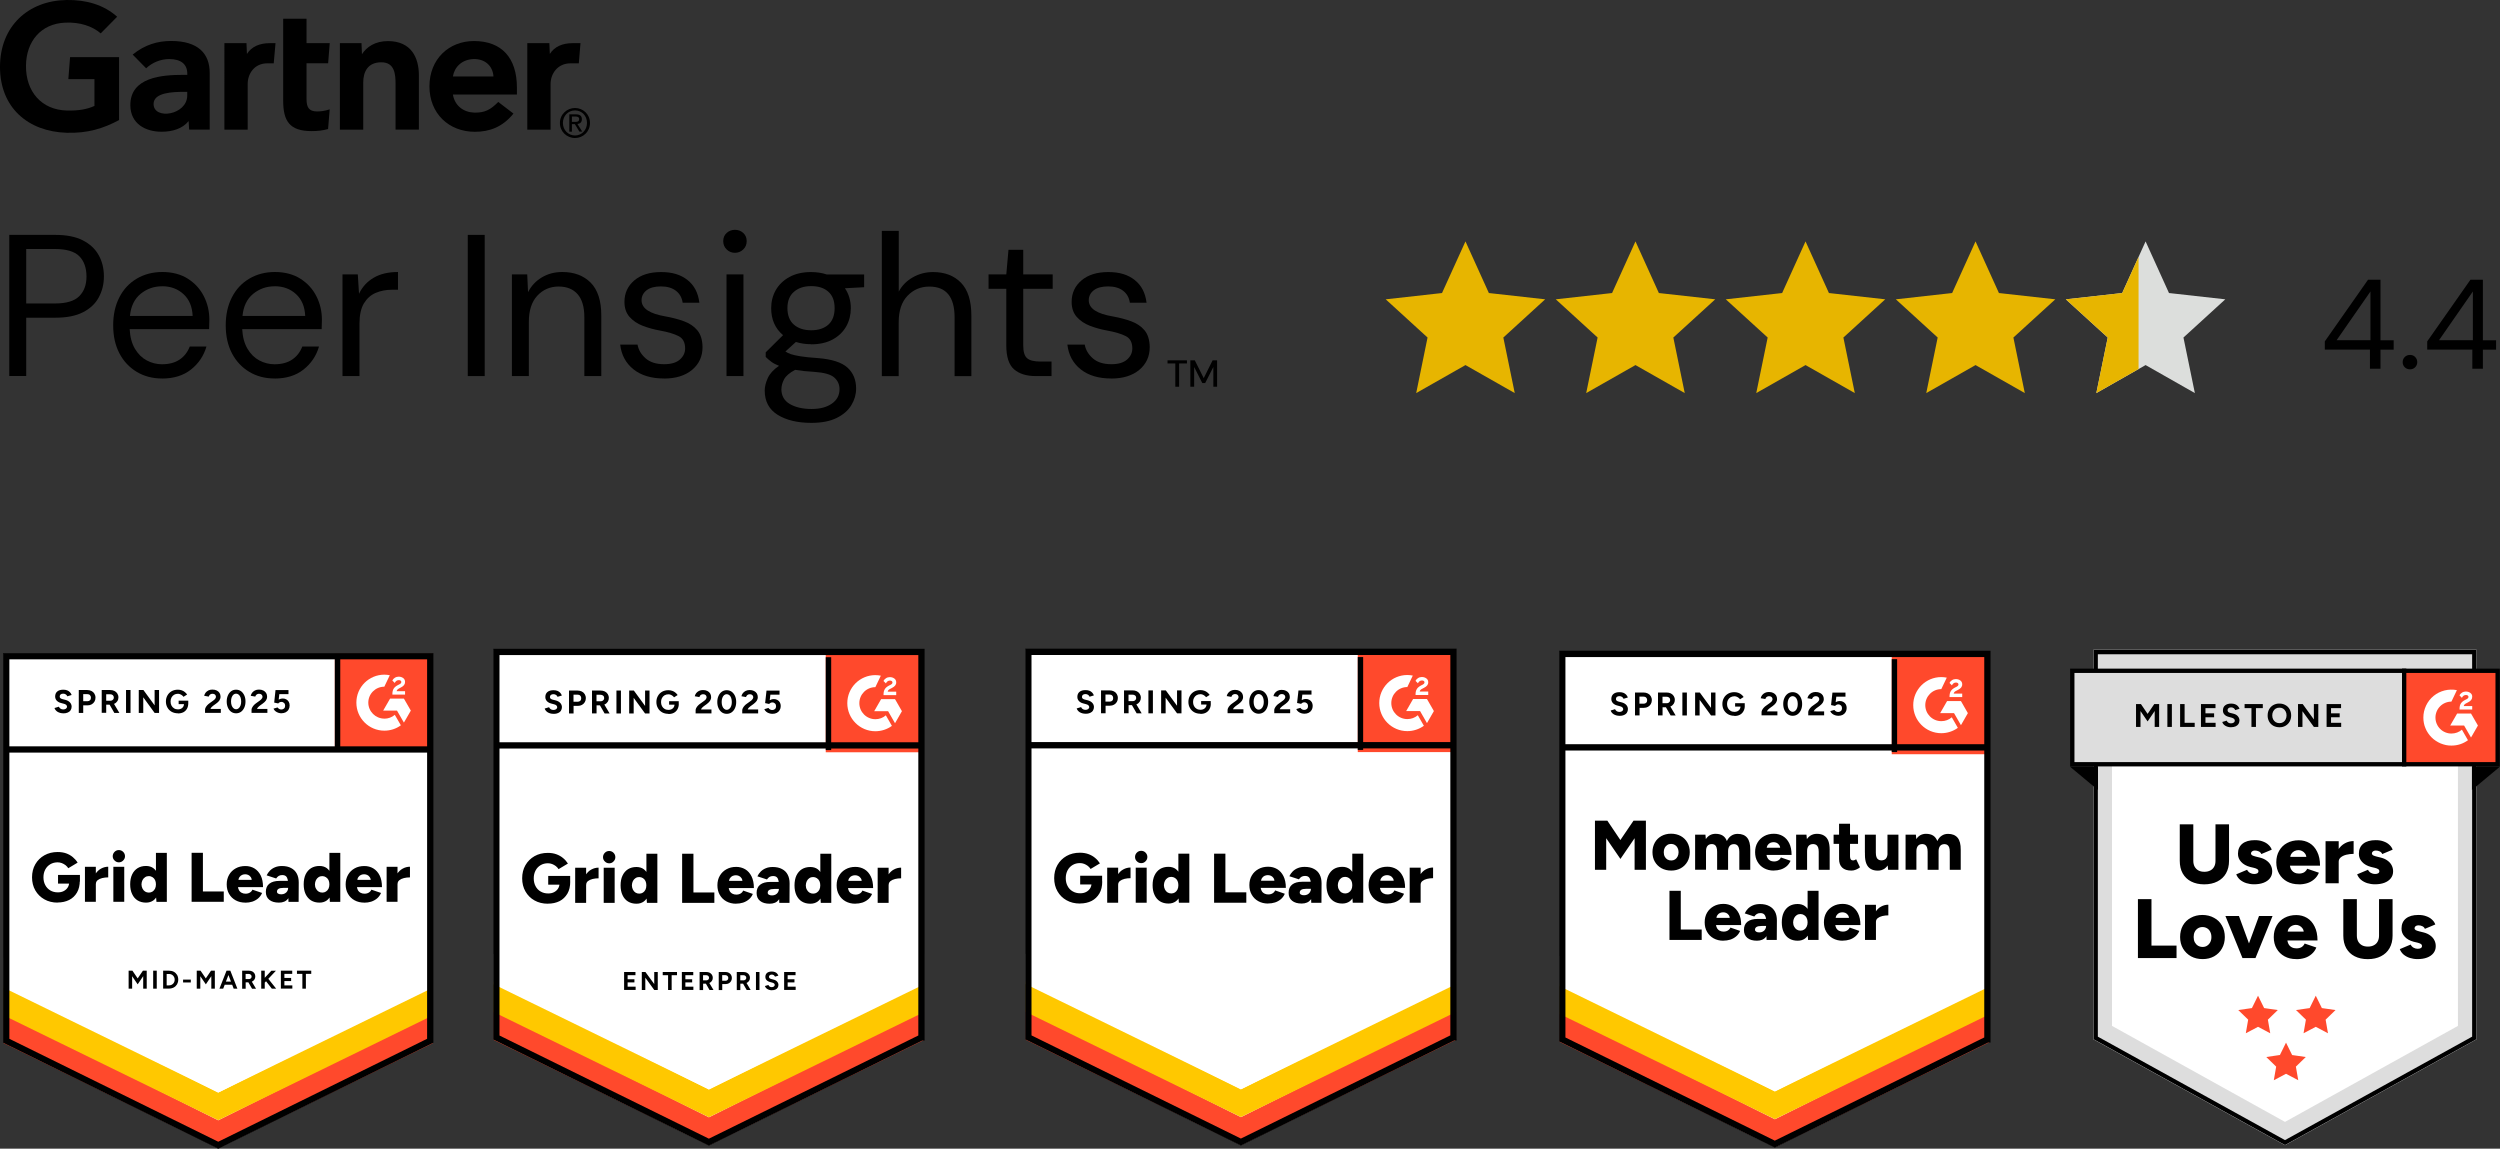 <?xml version="1.0" encoding="UTF-8"?>
<svg id="Layer_1" data-name="Layer 1" xmlns="http://www.w3.org/2000/svg" xmlns:xlink="http://www.w3.org/1999/xlink" viewBox="0 0 433.82 199.33">
  <rect x="0" y="0" width="433.82" height="199.33" fill="#333333" stroke="none"/>
  <defs>
    <style>
      .cls-1, .cls-2, .cls-3 {
        fill: none;
      }

      .cls-4 {
        fill: #e7b500;
      }

      .cls-5 {
        fill: #dcdedc;
      }

      .cls-6, .cls-7 {
        fill-rule: evenodd;
      }

      .cls-6, .cls-8 {
        fill: #fff;
      }

      .cls-2 {
        stroke-width: .75px;
      }

      .cls-2, .cls-3 {
        stroke: #000;
      }

      .cls-3 {
        stroke-width: 1.09px;
      }

      .cls-9 {
        fill: #ddd;
      }

      .cls-10 {
        clip-path: url(#clippath-1);
      }

      .cls-11 {
        clip-path: url(#clippath-3);
      }

      .cls-12 {
        clip-path: url(#clippath-2);
      }

      .cls-13 {
        fill: #ffc800;
      }

      .cls-14 {
        clip-path: url(#clippath);
      }

      .cls-15 {
        fill: #ff492c;
      }
    </style>
    <clipPath id="clippath">
      <rect class="cls-1" x="143.29" y="113.5" width="17.04" height="17.04"/>
    </clipPath>
    <clipPath id="clippath-1">
      <rect class="cls-1" x="235.61" y="113.47" width="17.04" height="17.04"/>
    </clipPath>
    <clipPath id="clippath-2">
      <rect class="cls-1" x="328.27" y="113.84" width="17.04" height="17.04"/>
    </clipPath>
    <clipPath id="clippath-3">
      <rect class="cls-1" x="58.1" y="113.43" width="17" height="17"/>
    </clipPath>
  </defs>
  <g>
    <path d="M411.25,63.98v-3.31h-7.83v-1.43l7.5-10.7h2.16v10.51h2.29v1.63h-2.29v3.31h-1.83ZM405.47,59.03h5.87v-8.45l-5.87,8.45Z"/>
    <path d="M418.21,64.09c-.37,0-.67-.12-.92-.36-.24-.24-.36-.54-.36-.89s.12-.65.36-.89.55-.36.92-.36.65.12.89.36.36.54.36.89-.12.65-.36.89-.54.36-.89.36Z"/>
    <path d="M429.02,63.98v-3.31h-7.83v-1.43l7.5-10.7h2.16v10.51h2.29v1.63h-2.29v3.31h-1.83ZM423.24,59.03h5.87v-8.45l-5.87,8.45Z"/>
  </g>
  <polygon class="cls-4" points="254.3 41.89 258.36 50.85 268.13 51.94 260.87 58.57 262.85 68.21 254.3 63.35 245.75 68.21 247.72 58.57 240.46 51.94 250.23 50.85 254.3 41.89"/>
  <polygon class="cls-4" points="283.8 41.89 287.86 50.85 297.64 51.94 290.37 58.57 292.35 68.21 283.8 63.35 275.25 68.21 277.23 58.57 269.97 51.94 279.74 50.85 283.8 41.89"/>
  <polygon class="cls-4" points="313.31 41.89 317.37 50.85 327.14 51.94 319.88 58.57 321.86 68.21 313.31 63.35 304.76 68.21 306.74 58.57 299.47 51.94 309.25 50.85 313.31 41.89"/>
  <polygon class="cls-4" points="342.81 41.89 346.87 50.85 356.65 51.94 349.38 58.57 351.36 68.21 342.81 63.35 334.26 68.21 336.24 58.57 328.98 51.94 338.75 50.85 342.81 41.89"/>
  <polygon class="cls-5" points="372.32 41.89 376.38 50.85 386.15 51.94 378.89 58.57 380.87 68.21 372.32 63.35 363.77 68.21 365.75 58.57 358.48 51.94 368.26 50.85 372.32 41.89"/>
  <g>
    <g>
      <path d="M1.61,65.26v-24.5h8.02c1.91,0,3.49.31,4.73.94,1.24.63,2.16,1.49,2.76,2.57.61,1.08.91,2.32.91,3.69s-.3,2.54-.89,3.64-1.51,1.96-2.75,2.59-2.82.94-4.76.94h-5.08v10.12H1.61h0ZM4.55,52.66h5c1.96,0,3.36-.42,4.2-1.26.84-.84,1.26-1.98,1.26-3.43s-.42-2.69-1.26-3.52c-.84-.83-2.24-1.24-4.2-1.24h-5s0,9.45,0,9.45Z"/>
      <path d="M28.11,65.68c-1.63,0-3.09-.38-4.38-1.15-1.28-.77-2.29-1.84-3.01-3.22-.72-1.38-1.08-3-1.08-4.86s.36-3.46,1.07-4.85,1.71-2.47,3.01-3.24,2.78-1.16,4.46-1.16,3.2.39,4.41,1.16c1.21.77,2.14,1.78,2.78,3.04s.96,2.62.96,4.09c0,.23,0,.48-.02.74,0,.26-.02.55-.02.88h-13.79c.07,1.35.37,2.48.91,3.4.54.91,1.22,1.59,2.05,2.03.83.44,1.71.67,2.64.67,1.24,0,2.26-.27,3.06-.81.81-.54,1.39-1.29,1.77-2.27h2.9c-.47,1.61-1.36,2.94-2.68,3.99-1.32,1.05-3,1.57-5.06,1.57h.02ZM28.11,49.68c-1.4,0-2.64.44-3.71,1.31-1.07.88-1.69,2.15-1.85,3.83h10.88c-.07-1.61-.6-2.87-1.59-3.78-.99-.91-2.23-1.37-3.73-1.37h0Z"/>
      <path d="M47.64,65.68c-1.63,0-3.09-.38-4.38-1.15-1.28-.77-2.29-1.84-3.01-3.22-.72-1.38-1.08-3-1.08-4.86s.36-3.46,1.07-4.85,1.71-2.47,3.01-3.24,2.78-1.16,4.46-1.16,3.2.39,4.41,1.16c1.21.77,2.14,1.78,2.78,3.04s.96,2.62.96,4.09c0,.23,0,.48-.02.74-.01.26-.02.55-.02.88h-13.79c.07,1.35.37,2.48.91,3.4.54.91,1.22,1.59,2.05,2.03.83.44,1.71.67,2.64.67,1.24,0,2.26-.27,3.06-.81.81-.54,1.39-1.29,1.77-2.27h2.9c-.47,1.61-1.36,2.94-2.68,3.99-1.32,1.05-3,1.57-5.06,1.57h.02ZM47.64,49.68c-1.4,0-2.64.44-3.71,1.31-1.07.88-1.69,2.15-1.85,3.83h10.88c-.07-1.61-.6-2.87-1.59-3.78-.99-.91-2.23-1.37-3.73-1.37h0Z"/>
      <path d="M59.43,65.26v-17.64h2.66l.21,3.36c.56-1.19,1.41-2.12,2.54-2.78,1.13-.67,2.54-1,4.22-1v3.08h-1.08c-1,0-1.93.18-2.78.54s-1.53.97-2.05,1.82c-.51.85-.77,2.02-.77,3.52v9.1h-2.95Z"/>
      <path d="M81.17,65.26v-24.5h2.94v24.5h-2.94Z"/>
      <path d="M88.83,65.26v-17.64h2.66l.14,3.08c.56-1.1,1.36-1.95,2.4-2.57s2.22-.93,3.55-.93c2.05,0,3.69.62,4.92,1.85,1.22,1.24,1.84,3.13,1.84,5.67v10.54h-2.94v-10.22c0-1.77-.39-3.1-1.17-3.99s-1.88-1.33-3.31-1.33-2.7.53-3.68,1.59-1.47,2.57-1.47,4.53v9.42s-2.94,0-2.94,0Z"/>
      <path d="M115.22,65.68c-2.19,0-3.96-.53-5.29-1.59s-2.1-2.49-2.31-4.29h3.01c.16.91.63,1.7,1.4,2.38.77.68,1.84,1.02,3.22,1.02,1.21,0,2.12-.27,2.73-.81s.91-1.18.91-1.92c0-1.05-.38-1.77-1.15-2.15-.77-.39-1.84-.71-3.22-.96-1.05-.19-2.04-.46-2.98-.82-.93-.36-1.7-.88-2.29-1.54-.59-.67-.89-1.53-.89-2.61,0-1.52.57-2.76,1.71-3.73s2.69-1.45,4.65-1.45,3.42.46,4.58,1.38c1.17.92,1.85,2.23,2.06,3.94h-2.9c-.12-.86-.5-1.55-1.15-2.06-.65-.51-1.53-.77-2.62-.77s-1.93.23-2.5.68-.86,1.03-.86,1.73.36,1.31,1.07,1.77,1.74.8,3.1,1.03c1.17.21,2.23.49,3.19.84s1.73.87,2.31,1.56c.58.69.89,1.66.91,2.92,0,1.63-.61,2.95-1.82,3.96-1.21,1-2.83,1.5-4.86,1.5h-.01Z"/>
      <path d="M127.54,43.87c-.56,0-1.04-.19-1.44-.58-.4-.39-.6-.87-.6-1.45s.2-1.06.6-1.42c.4-.36.88-.54,1.44-.54s1.04.18,1.43.54c.4.36.6.83.6,1.42s-.2,1.07-.6,1.45c-.4.38-.88.58-1.43.58ZM126.07,65.26v-17.64h2.94v17.64h-2.94Z"/>
      <path d="M140.77,59.73c-.96,0-1.84-.13-2.66-.39l-1.82,1.65c.26.19.58.34.96.47.39.13.94.25,1.66.37s1.74.22,3.04.31c2.4.19,4.11.74,5.11,1.65s1.5,2.12,1.5,3.64c0,1-.27,1.96-.82,2.87s-1.39,1.65-2.54,2.22c-1.14.57-2.61.86-4.41.86-2.4,0-4.35-.47-5.85-1.4-1.49-.93-2.24-2.33-2.24-4.2,0-.65.17-1.37.52-2.15s1-1.5,1.96-2.15c-.54-.21-.98-.44-1.33-.7s-.68-.54-.98-.84v-.8l3.01-2.98c-1.38-1.17-2.06-2.73-2.06-4.69,0-1.14.27-2.19.8-3.13.54-.94,1.32-1.7,2.36-2.27s2.29-.86,3.76-.86c.98,0,1.89.14,2.73.42h6.48v2.21l-3.33.18c.68,1,1.02,2.16,1.02,3.46,0,1.17-.27,2.22-.8,3.17-.54.94-1.32,1.7-2.35,2.26-1.03.56-2.27.84-3.75.84l.03-.02ZM135.59,67.5c0,1.17.49,2.04,1.47,2.61s2.23.86,3.75.86,2.65-.31,3.54-.93,1.33-1.45,1.33-2.5c0-.82-.3-1.49-.91-2.03s-1.76-.86-3.47-.98c-1.28-.07-2.39-.19-3.32-.35-.98.51-1.62,1.07-1.93,1.66-.3.59-.45,1.15-.45,1.66h0ZM140.77,57.31c1.26,0,2.25-.33,2.98-.98.72-.65,1.08-1.61,1.08-2.87s-.36-2.18-1.08-2.83-1.71-.98-2.98-.98-2.23.33-2.99.98c-.76.65-1.14,1.6-1.14,2.83s.37,2.22,1.12,2.87,1.75.98,3.01.98h0Z"/>
      <path d="M153.02,65.26v-25.2h2.94v10.54c.56-1.05,1.38-1.88,2.45-2.48,1.07-.61,2.24-.91,3.5-.91,2.03,0,3.65.62,4.85,1.85,1.2,1.24,1.8,3.14,1.8,5.71v10.5h-2.91v-10.19c0-3.57-1.46-5.35-4.38-5.35-1.52,0-2.78.54-3.8,1.61s-1.52,2.6-1.52,4.58v9.35h-2.94.01Z"/>
      <path d="M179.73,65.26c-1.61,0-2.86-.39-3.76-1.17s-1.35-2.16-1.35-4.15v-9.83h-3.08v-2.49h3.08l.38-4.27h2.56v4.27h5.11v2.49h-5.11v9.83c0,1.1.22,1.84.67,2.22.44.39,1.23.58,2.35.58h1.89v2.52h-2.74Z"/>
      <path d="M192.82,65.68c-2.19,0-3.96-.53-5.29-1.59-1.33-1.06-2.1-2.49-2.31-4.29h3.01c.16.91.63,1.7,1.4,2.38.77.68,1.84,1.02,3.22,1.02,1.21,0,2.12-.27,2.73-.81s.91-1.18.91-1.92c0-1.05-.38-1.77-1.15-2.15-.77-.39-1.84-.71-3.22-.96-1.05-.19-2.04-.46-2.98-.82-.93-.36-1.7-.88-2.29-1.54-.59-.67-.89-1.53-.89-2.61,0-1.52.57-2.76,1.71-3.73s2.69-1.45,4.65-1.45,3.42.46,4.58,1.38c1.17.92,1.85,2.23,2.06,3.94h-2.9c-.12-.86-.5-1.55-1.15-2.06-.65-.51-1.53-.77-2.62-.77s-1.93.23-2.5.68-.86,1.03-.86,1.73.36,1.31,1.07,1.77,1.74.8,3.1,1.03c1.17.21,2.23.49,3.19.84s1.73.87,2.31,1.56c.58.69.89,1.66.91,2.92,0,1.63-.61,2.95-1.82,3.96-1.21,1-2.83,1.5-4.86,1.5h-.01Z"/>
    </g>
    <g>
      <path d="M203.95,67.11v-4.04h-1.35v-.54h3.37v.54h-1.36v4.04h-.66Z"/>
      <path d="M206.56,67.11v-4.58h.77l1.55,3.09,1.54-3.09h.78v4.58h-.65v-3.43l-1.42,2.79h-.5l-1.41-2.79v3.43h-.66Z"/>
    </g>
  </g>
  <g id="Symbols">
    <g id="Logo_Gartner_White" data-name="Logo Gartner White">
      <path id="Fill-1-2" class="cls-7" d="M100.44,10.99h-1.43c-2.28,0-3.47,1.83-3.47,3.59v7.92h-4.04V7.49h3.83l.08,1.87c.81-1.28,2.21-1.87,3.94-1.87h1.38l-.29,3.5Z"/>
      <path id="Fill-2" class="cls-7" d="M72.69,22.49h-4.05v-7.93c0-1.66-.14-3.75-2.47-3.75s-3.14,1.62-3.14,3.52v8.17h-4.05V7.49h3.75l.08,1.92c.81-1.28,2.3-2.28,4.51-2.28,4.08,0,5.37,2.92,5.37,5.95v9.42"/>
      <path id="Fill-3" class="cls-7" d="M57.21,18.98l-.28,3.41c-.97.27-1.83.36-2.87.36-3.81,0-4.92-1.75-4.92-5.27V3.25h4.05v4.23h4.03l-.28,3.5h-3.75v6.19c0,1.41.38,2.17,1.84,2.17.62,0,1.33-.08,2.19-.37"/>
      <path id="Fill-4" class="cls-7" d="M47.49,10.99h-1.1c-2.28,0-3.41,1.83-3.41,3.59v7.92h-4.04V7.49h3.83l.08,1.87c.81-1.28,2.21-1.87,3.95-1.87h1.01l-.31,3.5h0Z"/>
      <path id="Fill-5" class="cls-7" d="M20.67,20.83c-2.74,1.47-5.49,2.32-9.11,2.21-6.72-.21-11.56-4.38-11.56-11.43S4.89.1,11.56,0c3.38-.05,6.41.81,8.77,2.9l-2.85,2.89c-1.46-1.25-3.62-1.98-6.19-1.86-4.2.19-6.73,3.25-6.78,7.45-.05,4.55,2.73,7.69,7.09,7.8,2.05.05,3.52-.22,4.79-.8v-4.65h-4.53l.3-3.82h8.5v10.93"/>
      <path id="Fill-6" class="cls-7" d="M89.69,16.41h-11.1c.32,1.92,1.82,3.07,3.7,3.13,1.82.05,2.84-.5,4.17-1.85l2.64,2.02c-1.88,2.32-4.13,3.16-6.69,3.16-4.51,0-7.89-3.16-7.89-7.88s3.36-7.87,7.73-7.87c4.81,0,7.45,2.92,7.45,8.09v1.2h0ZM85.63,13.27c-.12-1.89-1.54-3.09-3.49-3.02-1.97.08-3.28,1.36-3.55,3.02h7.04Z"/>
      <path id="Fill-7" class="cls-7" d="M36.39,12.66v9.83h-3.57l-.09-1.48c-1.09,1.36-2.88,1.85-4.7,1.85-2.76,0-5.36-1.36-5.41-4.53-.08-4.98,5.6-5.34,9.16-5.34h.72v-.2c0-1.65-1.09-2.54-3.14-2.54-1.47,0-2.93.59-4,1.6l-2.34-2.38c2.12-1.72,4.33-2.36,6.68-2.36,4.64,0,6.69,2.15,6.69,5.55h0ZM32.49,15.94h-.57c-1.92,0-5.28.1-5.27,2.11.02,2.82,5.84,1.93,5.84-1.48v-.63h0Z"/>
      <path id="Fill-8" class="cls-7" d="M97.68,21.33c0-1.23.92-2.17,2.1-2.17s2.08.93,2.08,2.17-.92,2.18-2.08,2.18-2.1-.93-2.1-2.18h0ZM99.78,23.95c1.4,0,2.6-1.1,2.6-2.61s-1.2-2.6-2.6-2.6-2.62,1.1-2.62,2.6,1.2,2.61,2.62,2.61h0ZM99.24,21.54h.52l.78,1.3h.5l-.84-1.32c.44-.05.77-.29.77-.83,0-.59-.35-.85-1.05-.85h-1.13v3.01h.45v-1.3h0ZM99.24,21.15v-.93h.61c.31,0,.65.07.65.44,0,.46-.35.49-.72.49h-.54Z"/>
    </g>
  </g>
  <polygon class="cls-4" points="371.1 64.04 371.1 44.58 368.26 50.85 358.48 51.94 365.75 58.57 363.77 68.21 371.1 64.04"/>
  <g>
    <path class="cls-8" d="M85.68,180.31l37.33,18.39,37.33-18.39v-67.62h-74.65s0,67.62,0,67.62Z"/>
    <path class="cls-8" d="M85.68,180.31l37.33,18.39,37.33-18.39v-67.62h-74.65s0,67.62,0,67.62Z"/>
    <path d="M96.06,123.87c-.2,0-.39-.02-.56-.07-.18-.05-.34-.12-.47-.2-.14-.09-.25-.19-.33-.3-.09-.11-.15-.22-.18-.35l.76-.23c.05.13.14.24.26.33.12.09.28.14.47.15.2,0,.37-.04.49-.13.12-.09.19-.21.19-.35,0-.12-.05-.23-.15-.32-.1-.09-.24-.15-.41-.19l-.52-.14c-.19-.05-.36-.12-.51-.23-.15-.1-.26-.22-.34-.37-.09-.15-.13-.32-.13-.51,0-.38.12-.67.37-.88.25-.21.6-.31,1.05-.31.25,0,.48.04.67.11.19.08.35.18.48.32.13.14.23.3.3.49l-.75.23c-.05-.13-.13-.24-.25-.32-.12-.09-.28-.14-.46-.14s-.34.04-.45.13-.16.21-.16.37c0,.12.04.22.13.29.09.07.2.12.35.16l.52.13c.34.09.61.24.8.45s.28.46.28.72c0,.23-.06.44-.17.61-.11.18-.28.32-.49.41-.22.1-.48.15-.79.15ZM98.74,123.81v-3.98h1.48c.28,0,.53.06.75.17.22.11.38.26.5.46.12.2.19.43.19.69s-.06.49-.18.69c-.12.2-.28.36-.48.47-.21.12-.44.18-.71.18h-.76v1.31h-.78ZM99.52,121.77h.75c.17,0,.32-.06.43-.17.11-.11.16-.26.16-.45s-.06-.33-.18-.45c-.12-.11-.28-.16-.48-.16h-.68v1.23ZM102.73,123.81v-3.98h1.48c.28,0,.53.05.75.16.22.11.38.27.5.45.12.19.19.41.19.67s-.06.47-.19.67c-.12.19-.3.35-.52.45-.22.11-.47.16-.75.16h-.67v1.41h-.78ZM104.92,123.81l-.92-1.6.59-.42,1.2,2.02h-.88ZM103.51,121.69h.71c.12,0,.22-.02.32-.07.09-.05.16-.12.22-.2s.08-.19.08-.3c0-.17-.06-.31-.18-.41-.12-.1-.28-.15-.48-.15h-.67v1.14ZM106.97,123.81v-3.98h.78v3.98h-.78ZM109.18,123.81v-3.98h.81l1.95,2.67v-2.67h.77v3.98h-.77l-1.98-2.72v2.72h-.78ZM115.98,123.87c-.41,0-.77-.09-1.08-.26-.31-.18-.56-.42-.73-.73-.18-.31-.27-.66-.27-1.06s.09-.75.27-1.06c.17-.31.42-.55.73-.73.31-.17.67-.26,1.08-.26.24,0,.47.04.67.11.21.07.39.17.54.3.16.12.29.27.4.43l-.63.4c-.06-.1-.15-.19-.26-.27-.1-.08-.22-.14-.34-.19-.12-.05-.25-.07-.37-.07-.25,0-.47.06-.67.17-.19.12-.35.28-.45.48-.11.2-.16.43-.16.7s.05.49.16.7c.11.21.26.37.45.48.19.12.42.18.68.18.2,0,.38-.04.54-.12.16-.08.28-.19.37-.33.09-.15.14-.31.14-.5l.74-.11c0,.37-.08.69-.24.96-.15.27-.36.47-.63.61-.27.14-.58.2-.93.2ZM116.11,122.28v-.6h1.67v.48l-.42.12h-1.25ZM120.71,123.81v-.58c0-.11.03-.23.1-.36.07-.14.16-.27.28-.4.12-.14.27-.26.43-.37l.6-.43c.08-.06.16-.12.24-.19.08-.07.14-.15.18-.24.05-.09.07-.17.07-.24,0-.1-.02-.19-.07-.27-.04-.08-.11-.14-.2-.19-.09-.05-.21-.07-.34-.07-.11,0-.21.02-.3.07-.09.04-.16.1-.22.18-.05.08-.09.16-.12.24l-.8-.14c.04-.19.12-.37.24-.53.12-.16.29-.29.49-.4.21-.1.44-.15.69-.15.3,0,.55.05.76.16.21.1.38.25.49.43.11.18.17.4.17.64,0,.24-.07.46-.2.66-.14.19-.32.37-.55.54l-.54.39c-.11.08-.2.16-.28.25-.08.09-.14.19-.18.3h1.81v.68h-2.74ZM126.11,123.87c-.32,0-.61-.09-.85-.26-.25-.18-.44-.42-.58-.73-.14-.31-.21-.66-.21-1.06,0-.4.07-.75.21-1.06.14-.31.33-.55.58-.73.24-.17.52-.26.84-.26s.61.09.86.26c.24.18.44.42.58.73s.21.66.21,1.06-.07.75-.21,1.06-.33.55-.58.73c-.25.17-.53.26-.85.26ZM126.11,123.18c.17,0,.32-.06.45-.18.14-.11.24-.27.32-.48.08-.2.11-.43.11-.7s-.04-.5-.11-.71c-.08-.21-.18-.37-.32-.48-.14-.11-.29-.17-.46-.17s-.32.06-.45.17c-.13.11-.23.27-.31.48-.08.21-.11.44-.11.71s.04.5.11.7c.08.21.18.37.32.48.13.12.28.18.45.18ZM128.8,123.81v-.58c0-.11.04-.23.11-.36.07-.14.16-.27.28-.4.12-.14.26-.26.43-.37l.6-.43c.08-.06.16-.12.24-.19.07-.07.13-.15.18-.24s.07-.17.07-.24c0-.1-.02-.19-.07-.27-.05-.08-.12-.14-.2-.19-.09-.05-.21-.07-.34-.07-.11,0-.21.02-.3.07-.09.04-.16.1-.22.18-.06.08-.1.16-.12.24l-.8-.14c.04-.19.12-.37.24-.53.12-.16.29-.29.49-.4.21-.1.44-.15.69-.15.3,0,.55.05.76.16.21.1.38.25.49.43.11.18.17.4.17.64s-.07.46-.2.66c-.14.19-.32.37-.55.54l-.54.39c-.11.08-.2.16-.28.25-.08.09-.14.19-.18.3h1.81v.68h-2.75ZM134.04,123.87c-.18,0-.37-.03-.56-.09-.19-.06-.36-.15-.51-.27-.16-.12-.27-.28-.34-.45l.71-.21c.09.12.19.21.3.27.11.06.24.09.37.09.19,0,.35-.06.48-.18.12-.12.18-.28.18-.48,0-.19-.06-.35-.18-.47s-.28-.19-.47-.19c-.12,0-.23.03-.32.08-.1.05-.17.12-.23.19l-.7-.15.24-2.17h2.26v.71h-1.59l-.11.95c.1-.05.22-.1.34-.14.12-.03.26-.05.41-.05.22,0,.41.05.59.16.18.1.32.24.42.42.1.18.15.39.15.62,0,.27-.06.51-.18.71-.12.21-.29.37-.5.48-.21.11-.46.17-.74.17ZM95.07,156.82c-.88,0-1.65-.19-2.32-.57-.67-.37-1.19-.89-1.57-1.56-.38-.66-.57-1.42-.57-2.28s.19-1.62.57-2.28c.38-.66.91-1.18,1.57-1.56.67-.38,1.44-.57,2.32-.57.55,0,1.04.08,1.48.24.44.16.83.38,1.16.66.34.28.61.59.84.95l-1.62.97c-.12-.19-.28-.37-.48-.53-.2-.15-.42-.27-.65-.36-.24-.09-.48-.13-.72-.13-.48,0-.9.11-1.27.33-.37.22-.66.52-.87.92-.21.39-.32.85-.32,1.36s.1.97.31,1.36c.2.39.49.71.88.93.38.23.82.34,1.32.34.38,0,.72-.07,1.01-.22.29-.15.52-.35.69-.61.17-.26.26-.56.26-.91l1.86-.32c0,.83-.16,1.53-.49,2.09-.34.57-.79,1.01-1.36,1.3-.58.29-1.25.44-2.01.44ZM95.13,153.51v-1.51h3.81v1.16l-1.1.35h-2.72ZM101.21,153.52c0-.66.13-1.21.4-1.65.27-.44.6-.77,1-.98.4-.22.82-.33,1.26-.33v1.85c-.37,0-.72.04-1.05.12-.32.08-.59.21-.8.37-.2.17-.3.38-.3.64l-.5-.02ZM99.81,156.67v-6.09h1.9v6.09h-1.9ZM104.76,156.67v-6.09h1.9v6.09h-1.9ZM105.71,149.81c-.29,0-.54-.11-.75-.32-.22-.21-.32-.46-.32-.75s.11-.55.32-.76c.21-.21.46-.31.75-.31s.54.1.75.31c.21.21.32.47.32.76s-.11.54-.32.75c-.21.22-.46.32-.75.32ZM112.26,156.67l-.09-1.13v-7.39h1.9v8.52h-1.81ZM110.44,156.82c-.57,0-1.05-.13-1.46-.38-.41-.25-.73-.62-.95-1.1-.23-.48-.34-1.04-.34-1.7s.11-1.24.34-1.71c.22-.47.54-.84.95-1.1.41-.25.89-.38,1.46-.38.5,0,.93.13,1.27.38.35.26.6.62.77,1.1.17.48.26,1.05.26,1.71s-.09,1.23-.26,1.7c-.17.48-.42.85-.77,1.1-.35.25-.77.38-1.27.38ZM110.94,155.07c.23,0,.44-.06.63-.18.18-.12.33-.29.44-.51.1-.21.15-.46.15-.75s-.05-.53-.15-.75c-.11-.22-.25-.38-.44-.5-.19-.12-.41-.19-.65-.19-.24,0-.46.06-.64.19-.19.12-.34.29-.45.5-.11.22-.17.47-.18.75.01.29.07.54.18.75.11.22.26.39.45.51.19.12.41.18.65.18ZM118.37,156.67v-8.52h1.96v6.72h3.63v1.8h-5.59ZM127.72,156.82c-.63,0-1.19-.14-1.68-.41-.49-.27-.87-.65-1.14-1.13-.28-.48-.41-1.03-.41-1.66s.14-1.19.42-1.66c.28-.48.66-.85,1.15-1.12.48-.27,1.04-.41,1.69-.41.57,0,1.09.14,1.56.41.47.28.83.69,1.1,1.23.27.54.41,1.22.41,2.03h-4.58l.2-.23c0,.28.06.52.17.73s.27.37.48.48c.2.11.43.16.68.16.3,0,.55-.07.76-.2.21-.13.35-.3.43-.5l1.68.58c-.16.38-.39.7-.69.95-.3.25-.64.44-1.01.56-.38.12-.79.18-1.22.18ZM126.49,153.09l-.2-.24h2.73l-.17.24c0-.3-.06-.54-.18-.71-.12-.18-.27-.31-.45-.39-.18-.08-.36-.11-.54-.11s-.35.04-.54.11c-.18.08-.34.21-.46.39-.12.18-.19.42-.19.71ZM135.23,156.67l-.05-1.31v-1.71c0-.32-.03-.61-.09-.85-.05-.24-.15-.44-.3-.58-.15-.14-.37-.2-.66-.2-.23,0-.43.05-.6.15-.17.11-.31.25-.44.44l-1.66-.54c.14-.3.33-.58.57-.82.24-.24.53-.44.88-.58.35-.15.75-.22,1.22-.22.63,0,1.17.12,1.61.36.44.23.77.56.98.98.22.42.33.92.33,1.5l-.02,3.39h-1.78ZM133.57,156.82c-.72,0-1.28-.16-1.68-.49-.4-.32-.6-.78-.6-1.37,0-.64.21-1.12.62-1.44.41-.32.99-.48,1.74-.48h1.67v1.22h-.95c-.41,0-.7.06-.88.17s-.27.27-.27.48c0,.15.06.26.19.34.14.09.32.13.56.13s.44-.05.62-.15c.18-.1.32-.23.42-.41.1-.17.15-.35.15-.56h.47c0,.81-.17,1.44-.51,1.89-.34.44-.86.67-1.57.67ZM142.43,156.67l-.08-1.13v-7.39h1.9v8.52h-1.82ZM140.62,156.82c-.57,0-1.06-.13-1.47-.38-.41-.25-.72-.62-.95-1.1-.22-.48-.33-1.04-.33-1.7s.11-1.24.33-1.71c.23-.47.54-.84.95-1.1.41-.25.9-.38,1.47-.38.5,0,.93.13,1.27.38.34.26.6.62.77,1.1.17.48.25,1.05.25,1.71s-.08,1.23-.25,1.7c-.17.48-.43.85-.77,1.1-.35.25-.77.38-1.27.38ZM141.11,155.07c.24,0,.45-.06.63-.18.19-.12.34-.29.45-.51.1-.21.15-.46.15-.75s-.05-.53-.15-.75c-.11-.22-.26-.38-.45-.5-.18-.12-.4-.19-.64-.19-.24,0-.46.06-.65.19-.18.12-.33.29-.44.5-.11.22-.17.47-.18.75,0,.29.06.54.18.75.11.22.26.39.45.51.19.12.41.18.65.18ZM148.41,156.82c-.63,0-1.19-.14-1.68-.41-.49-.27-.87-.65-1.14-1.13-.28-.48-.41-1.03-.41-1.66s.14-1.19.42-1.66c.28-.48.66-.85,1.15-1.12.48-.27,1.04-.41,1.69-.41.57,0,1.09.14,1.56.41.47.28.83.69,1.1,1.23.27.54.41,1.22.41,2.03h-4.58l.21-.23c0,.28.05.52.16.73.11.21.27.37.48.48.2.11.43.16.68.16.3,0,.56-.07.76-.2.21-.13.35-.3.43-.5l1.68.58c-.16.38-.39.7-.69.95-.3.25-.64.44-1.01.56-.38.12-.79.18-1.22.18h0ZM147.17,153.09l-.19-.24h2.73l-.16.24c0-.3-.06-.54-.19-.71-.12-.18-.27-.31-.45-.39-.18-.08-.36-.11-.54-.11s-.36.04-.54.11c-.18.08-.34.21-.46.39-.13.18-.19.42-.19.71ZM153.71,153.52c0-.66.13-1.21.39-1.65.27-.44.6-.77,1-.98.41-.22.83-.33,1.27-.33v1.85c-.37,0-.72.04-1.05.12-.33.08-.6.21-.8.37-.21.17-.31.38-.31.64l-.49-.02ZM152.3,156.67v-6.09h1.9v6.09h-1.9ZM108.3,171.79v-3.12h1.97v.55h-1.36v.71h1.18v.54h-1.18v.75h1.39v.56h-2ZM111.37,171.79v-3.12h.63l1.53,2.09v-2.09h.61v3.12h-.61l-1.55-2.14v2.14h-.61ZM115.93,171.79v-2.57h-.93v-.55h2.48v.55h-.93v2.57h-.62ZM118.32,171.79v-3.12h1.98v.55h-1.37v.71h1.18v.54h-1.18v.75h1.39v.56h-2ZM121.4,171.79v-3.12h1.16c.22,0,.42.04.58.12.17.09.3.21.4.36.1.15.15.33.15.53s-.05.37-.15.52c-.1.16-.23.28-.41.36-.17.09-.37.13-.59.13h-.53v1.11h-.61ZM123.12,171.79l-.72-1.26.46-.33.95,1.59h-.69ZM122,170.12h.56c.09,0,.17-.02.24-.06.08-.04.14-.09.18-.16.04-.06.06-.14.06-.23,0-.14-.05-.24-.14-.32-.1-.09-.22-.13-.37-.13h-.53v.9ZM124.72,171.79v-3.12h1.16c.22,0,.41.04.58.13.17.09.3.21.4.37.09.16.14.34.14.54s-.05.38-.14.54c-.09.16-.22.28-.37.37-.16.09-.35.14-.56.14h-.6v1.04h-.61ZM125.33,170.19h.58c.14,0,.25-.05.34-.14.09-.09.13-.21.13-.35s-.05-.26-.15-.35c-.1-.09-.22-.14-.37-.14h-.54v.97ZM127.85,171.79v-3.12h1.16c.22,0,.42.04.58.12.17.09.31.21.4.36.1.15.15.33.15.53s-.05.37-.15.52c-.1.16-.24.28-.41.36-.17.09-.37.13-.58.13h-.53v1.11h-.62ZM129.57,171.79l-.72-1.26.47-.33.94,1.59h-.69ZM128.47,170.12h.55c.09,0,.17-.02.24-.06.08-.04.14-.09.18-.16.04-.06.06-.14.06-.23,0-.14-.05-.24-.15-.32-.1-.09-.22-.13-.37-.13h-.52v.9ZM131.18,171.79v-3.12h.61v3.12h-.61ZM133.96,171.84c-.16,0-.3-.02-.44-.06s-.26-.09-.37-.16c-.11-.07-.2-.15-.27-.24-.07-.09-.12-.18-.14-.28l.6-.18c.04.1.11.19.2.27.1.07.22.11.37.11.16,0,.28-.04.38-.11.1-.07.15-.16.15-.28,0-.1-.04-.18-.12-.25-.08-.06-.18-.12-.32-.15l-.41-.11c-.15-.04-.28-.1-.4-.18-.12-.08-.21-.17-.28-.29-.06-.11-.1-.25-.1-.41,0-.29.1-.52.29-.69.19-.16.47-.24.83-.24.2,0,.38.03.53.09.15.05.28.14.37.24.1.11.18.24.24.38l-.59.18c-.04-.1-.1-.18-.19-.25-.1-.08-.22-.11-.37-.11s-.26.04-.35.11c-.09.07-.13.17-.13.29,0,.1.04.17.11.23.06.06.15.1.27.13l.41.11c.27.06.48.18.62.35.15.17.23.36.23.57,0,.18-.05.35-.14.49-.09.14-.22.25-.39.32-.17.08-.37.11-.62.11h0ZM136.07,171.79v-3.12h1.98v.55h-1.37v.71h1.18v.54h-1.18v.75h1.39v.56h-2Z"/>
    <path class="cls-15" d="M143.29,113.5h17.04v17.04h-17.04v-17.04Z"/>
    <g class="cls-14">
      <g>
        <path class="cls-6" d="M155.5,120.02h-1.46c.04-.23.18-.36.47-.5l.27-.14c.48-.25.74-.52.74-.97,0-.27-.11-.52-.33-.67-.22-.16-.48-.24-.78-.24-.24,0-.47.06-.66.19-.19.11-.34.28-.44.48l.42.42c.16-.33.4-.49.71-.49.26,0,.43.14.43.32,0,.16-.08.29-.38.44l-.17.08c-.37.19-.63.4-.78.65-.15.24-.22.55-.22.93v.1h2.2v-.6h0ZM155.31,121.32h-2.41l-1.2,2.09h2.41l1.2,2.09,1.2-2.09-1.2-2.09Z"/>
        <path class="cls-6" d="M151.9,124.8c-1.54,0-2.78-1.25-2.78-2.78,0-1.54,1.25-2.78,2.78-2.78l.95-1.99c-2.64-.53-5.2,1.18-5.73,3.82-.06.31-.09.63-.09.95,0,2.69,2.18,4.87,4.87,4.87h0c1.03,0,2.04-.33,2.87-.93l-1.05-1.83c-.5.44-1.15.67-1.81.67Z"/>
        <path class="cls-3" d="M143.69,114.04v16.12"/>
      </g>
    </g>
    <path class="cls-15" d="M85.68,180.46v-5.27l37.33,18.7,37.33-18.7v5.27l-37.33,18.24s-37.33-18.24-37.33-18.24Z"/>
    <path class="cls-13" d="M85.68,175.63v-5.27l37.33,18.7,37.33-18.7v5.27l-37.33,18.24s-37.33-18.24-37.33-18.24Z"/>
    <path class="cls-8" d="M85.68,170.81v-5.27l37.33,18.7,37.33-18.7v5.27l-37.33,18.24s-37.33-18.24-37.33-18.24Z"/>
    <path class="cls-3" d="M159.89,180.03l-36.88,18.17-36.88-18.17v-66.9h73.77s0,66.9,0,66.9ZM159.99,129.35h-73.8"/>
  </g>
  <g>
    <path class="cls-8" d="M178,180.28l37.33,18.39,37.33-18.39v-67.62h-74.65s0,67.62,0,67.62Z"/>
    <path class="cls-8" d="M178,180.28l37.33,18.39,37.33-18.39v-67.62h-74.65s0,67.62,0,67.62Z"/>
    <path d="M188.38,123.85c-.2,0-.39-.02-.56-.07-.18-.05-.34-.12-.47-.2-.14-.09-.25-.19-.33-.3-.09-.11-.15-.22-.18-.35l.76-.23c.05.13.14.24.26.33.12.09.28.14.47.15.2,0,.37-.04.49-.13.12-.09.19-.21.19-.35,0-.12-.05-.23-.15-.32-.1-.09-.24-.15-.41-.19l-.52-.14c-.19-.05-.36-.12-.51-.23-.15-.1-.26-.22-.34-.37-.09-.15-.13-.32-.13-.51,0-.38.12-.67.37-.88.25-.21.6-.31,1.05-.31.25,0,.48.04.67.11.19.08.35.18.48.32.13.14.23.3.3.49l-.75.23c-.05-.13-.13-.24-.25-.32-.12-.09-.28-.14-.46-.14s-.34.04-.45.13-.16.21-.16.37c0,.12.04.22.13.29.09.07.2.12.35.16l.52.13c.34.09.61.24.8.45s.28.46.28.72c0,.23-.06.44-.17.61-.11.18-.28.32-.49.41-.22.1-.48.15-.79.15ZM191.06,123.78v-3.98h1.48c.28,0,.53.06.75.17.22.11.38.26.5.46.12.2.19.43.19.69s-.06.49-.18.69c-.12.2-.28.36-.48.47-.21.12-.44.18-.71.18h-.76v1.31h-.78ZM191.83,121.75h.75c.17,0,.32-.06.43-.17.11-.11.16-.26.16-.45s-.06-.33-.18-.45c-.12-.11-.28-.16-.48-.16h-.68v1.23ZM195.05,123.78v-3.98h1.48c.28,0,.53.05.75.16.22.11.38.27.5.45.12.19.19.41.19.67s-.06.47-.19.67c-.12.19-.3.35-.52.45-.22.11-.47.16-.75.16h-.67v1.41h-.78ZM197.24,123.78l-.92-1.6.59-.42,1.2,2.02h-.88ZM195.83,121.67h.71c.12,0,.22-.02.32-.07.09-.05.16-.12.22-.2s.08-.19.08-.3c0-.17-.06-.31-.18-.41-.12-.1-.28-.15-.48-.15h-.67v1.14ZM199.28,123.78v-3.98h.78v3.98h-.78ZM201.49,123.78v-3.98h.81l1.95,2.67v-2.67h.77v3.98h-.77l-1.98-2.72v2.72h-.78ZM208.3,123.85c-.41,0-.77-.09-1.08-.26-.31-.18-.56-.42-.73-.73-.18-.31-.27-.66-.27-1.06s.09-.75.27-1.06c.17-.31.42-.55.73-.73.31-.17.67-.26,1.08-.26.24,0,.47.04.67.11.21.07.39.17.54.3.16.12.29.27.4.43l-.63.4c-.06-.1-.15-.19-.26-.27-.1-.08-.22-.14-.34-.19-.12-.05-.25-.07-.37-.07-.25,0-.47.06-.67.17-.19.12-.35.28-.45.48-.11.2-.16.43-.16.7s.05.49.16.7c.11.21.26.37.45.48.19.12.42.18.68.18.2,0,.38-.04.54-.12.16-.08.28-.19.37-.33.09-.15.14-.31.14-.5l.74-.11c0,.37-.08.69-.24.96-.15.27-.36.47-.63.61-.27.14-.58.2-.93.2ZM208.43,122.26v-.6h1.67v.48l-.42.12h-1.25ZM213.02,123.78v-.58c0-.11.03-.23.1-.36.07-.14.16-.27.28-.4.12-.14.27-.26.43-.37l.6-.43c.08-.06.16-.12.24-.19.08-.07.14-.15.18-.24.05-.09.07-.17.07-.24,0-.1-.02-.19-.07-.27-.04-.08-.11-.14-.2-.19-.09-.05-.21-.07-.34-.07-.11,0-.21.02-.3.07-.09.04-.16.1-.22.18-.05.08-.09.16-.12.24l-.8-.14c.04-.19.12-.37.24-.53.12-.16.29-.29.49-.4.21-.1.44-.15.69-.15.3,0,.55.05.76.16.21.1.38.25.49.43.11.18.17.4.17.64,0,.24-.07.46-.2.66-.14.19-.32.37-.55.54l-.54.39c-.11.08-.2.16-.28.25-.08.09-.14.19-.18.3h1.81v.68h-2.74ZM218.42,123.85c-.32,0-.61-.09-.85-.26-.25-.18-.44-.42-.58-.73-.14-.31-.21-.66-.21-1.06,0-.4.07-.75.21-1.06.14-.31.33-.55.58-.73.24-.17.52-.26.84-.26s.61.09.86.26c.24.18.44.42.58.73s.21.66.21,1.06-.07.75-.21,1.06-.33.55-.58.73c-.25.17-.53.26-.85.26ZM218.42,123.15c.17,0,.32-.06.45-.18.14-.11.24-.27.32-.48.08-.2.11-.43.11-.7s-.04-.5-.11-.71c-.08-.21-.18-.37-.32-.48-.14-.11-.29-.17-.46-.17s-.32.06-.45.17c-.13.11-.23.27-.31.48-.08.21-.11.44-.11.71s.04.5.11.7c.08.21.18.37.32.48.13.12.28.18.45.18ZM221.12,123.78v-.58c0-.11.04-.23.11-.36.07-.14.16-.27.28-.4.12-.14.26-.26.43-.37l.6-.43c.08-.06.16-.12.24-.19.07-.07.13-.15.18-.24s.07-.17.07-.24c0-.1-.02-.19-.07-.27-.05-.08-.12-.14-.2-.19-.09-.05-.21-.07-.34-.07-.11,0-.21.02-.3.07-.09.04-.16.1-.22.18-.06.08-.1.16-.12.24l-.8-.14c.04-.19.12-.37.24-.53.12-.16.29-.29.49-.4.21-.1.44-.15.69-.15.3,0,.55.05.76.16.21.1.38.25.49.43.11.18.17.4.17.64s-.07.46-.2.66c-.14.19-.32.37-.55.54l-.54.39c-.11.08-.2.16-.28.25-.08.09-.14.19-.18.3h1.81v.68h-2.75ZM226.35,123.85c-.18,0-.37-.03-.56-.09-.19-.06-.36-.15-.51-.27-.16-.12-.27-.28-.34-.45l.71-.21c.09.12.19.21.3.27.11.06.24.09.37.09.19,0,.35-.06.48-.18.12-.12.18-.28.18-.48,0-.19-.06-.35-.18-.47s-.28-.19-.47-.19c-.12,0-.23.03-.32.08-.1.05-.17.12-.23.19l-.7-.15.24-2.17h2.26v.71h-1.59l-.11.95c.1-.05.22-.1.34-.14.12-.03.26-.05.41-.05.22,0,.41.05.59.16.18.1.32.24.42.42.1.18.15.39.15.62,0,.27-.06.51-.18.71-.12.21-.29.37-.5.48-.21.11-.46.17-.74.17ZM187.39,156.79c-.88,0-1.65-.19-2.32-.57-.67-.37-1.19-.89-1.57-1.56-.38-.66-.57-1.42-.57-2.28s.19-1.62.57-2.28c.38-.66.91-1.18,1.57-1.56.67-.38,1.44-.57,2.32-.57.55,0,1.04.08,1.48.24.44.16.83.38,1.16.66.34.28.61.59.84.95l-1.62.97c-.12-.19-.28-.37-.48-.53-.2-.15-.42-.27-.65-.36-.24-.09-.48-.13-.72-.13-.48,0-.9.11-1.27.33-.37.22-.66.52-.87.92-.21.39-.32.85-.32,1.36s.1.97.31,1.36c.2.39.49.71.88.93.38.23.82.34,1.32.34.38,0,.72-.07,1.01-.22.29-.15.52-.35.69-.61.17-.26.26-.56.26-.91l1.86-.32c0,.83-.16,1.53-.49,2.09-.34.57-.79,1.01-1.36,1.3-.58.29-1.25.44-2.01.44ZM187.44,153.48v-1.51h3.81v1.16l-1.1.35h-2.72ZM193.52,153.5c0-.66.13-1.21.4-1.65.27-.44.6-.77,1-.98.4-.22.82-.33,1.26-.33v1.85c-.37,0-.72.04-1.05.12-.32.08-.59.21-.8.37-.2.17-.3.38-.3.64l-.5-.02ZM192.13,156.65v-6.09h1.9v6.09h-1.9ZM197.08,156.65v-6.09h1.9v6.09h-1.9ZM198.03,149.78c-.29,0-.54-.11-.75-.32-.22-.21-.32-.46-.32-.75s.11-.55.32-.76c.21-.21.46-.31.75-.31s.54.1.75.31c.21.21.32.47.32.76s-.11.54-.32.75c-.21.22-.46.32-.75.32ZM204.57,156.65l-.09-1.13v-7.39h1.9v8.52h-1.81ZM202.76,156.79c-.57,0-1.05-.13-1.46-.38-.41-.25-.73-.62-.95-1.1-.23-.48-.34-1.04-.34-1.7s.11-1.24.34-1.71c.22-.47.54-.84.95-1.1.41-.25.89-.38,1.46-.38.5,0,.93.13,1.27.38.35.26.6.62.77,1.1.17.48.26,1.05.26,1.71s-.09,1.23-.26,1.7c-.17.48-.42.85-.77,1.1-.35.25-.77.38-1.27.38ZM203.26,155.04c.23,0,.44-.06.63-.18.18-.12.33-.29.44-.51.1-.21.15-.46.15-.75s-.05-.53-.15-.75c-.11-.22-.25-.38-.44-.5-.19-.12-.41-.19-.65-.19-.24,0-.46.06-.64.19-.19.12-.34.29-.45.5-.11.22-.17.47-.18.75.01.29.07.54.18.75.11.22.26.39.45.51.19.12.41.18.65.18ZM210.68,156.65v-8.52h1.96v6.72h3.63v1.8h-5.59ZM220.03,156.79c-.63,0-1.19-.14-1.68-.41-.49-.27-.87-.65-1.14-1.13-.28-.48-.41-1.03-.41-1.66s.14-1.19.42-1.66c.28-.48.66-.85,1.15-1.12.48-.27,1.04-.41,1.69-.41.57,0,1.09.14,1.56.41.47.28.83.69,1.1,1.23.27.54.41,1.22.41,2.03h-4.58l.2-.23c0,.28.06.52.17.73s.27.37.48.48c.2.11.43.16.68.16.3,0,.55-.07.76-.2.21-.13.35-.3.43-.5l1.68.58c-.16.38-.39.7-.69.95-.3.25-.64.44-1.01.56-.38.12-.79.18-1.22.18ZM218.81,153.07l-.2-.24h2.73l-.17.24c0-.3-.06-.54-.18-.71-.12-.18-.27-.31-.45-.39-.18-.08-.36-.11-.54-.11s-.35.04-.54.11c-.18.08-.34.21-.46.39-.12.18-.19.42-.19.71ZM227.54,156.65l-.05-1.31v-1.71c0-.32-.03-.61-.09-.85-.05-.24-.15-.44-.3-.58-.15-.14-.37-.2-.66-.2-.23,0-.43.05-.6.15-.17.11-.31.25-.44.44l-1.66-.54c.14-.3.33-.58.57-.82.24-.24.53-.44.88-.58.35-.15.75-.22,1.22-.22.63,0,1.17.12,1.61.36.44.23.77.56.98.98.22.42.33.92.33,1.5l-.02,3.39h-1.78ZM225.89,156.79c-.72,0-1.28-.16-1.68-.49-.4-.32-.6-.78-.6-1.37,0-.64.21-1.12.62-1.44.41-.32.99-.48,1.74-.48h1.67v1.22h-.95c-.41,0-.7.06-.88.17s-.27.27-.27.48c0,.15.06.26.19.34.14.09.32.13.56.13s.44-.05.62-.15c.18-.1.32-.23.42-.41.1-.17.15-.35.15-.56h.47c0,.81-.17,1.44-.51,1.89-.34.44-.86.67-1.57.67ZM234.74,156.65l-.08-1.13v-7.39h1.9v8.52h-1.82ZM232.93,156.79c-.57,0-1.06-.13-1.47-.38-.41-.25-.72-.62-.95-1.1-.22-.48-.33-1.04-.33-1.7s.11-1.24.33-1.71c.23-.47.54-.84.95-1.1.41-.25.9-.38,1.47-.38.5,0,.93.13,1.27.38.34.26.6.62.77,1.1.17.48.25,1.05.25,1.71s-.08,1.23-.25,1.7c-.17.48-.43.85-.77,1.1-.35.25-.77.38-1.27.38ZM233.43,155.04c.24,0,.45-.06.63-.18.19-.12.34-.29.45-.51.1-.21.15-.46.15-.75s-.05-.53-.15-.75c-.11-.22-.26-.38-.45-.5-.18-.12-.4-.19-.64-.19-.24,0-.46.06-.65.19-.18.12-.33.29-.44.5-.11.22-.17.47-.18.75,0,.29.06.54.18.75.11.22.26.39.45.51.19.12.41.18.65.18ZM240.72,156.79c-.63,0-1.19-.14-1.68-.41-.49-.27-.87-.65-1.14-1.13-.28-.48-.41-1.03-.41-1.66s.14-1.19.42-1.66c.28-.48.66-.85,1.15-1.12.48-.27,1.04-.41,1.69-.41.57,0,1.09.14,1.56.41.47.28.83.69,1.1,1.23.27.54.41,1.22.41,2.03h-4.58l.21-.23c0,.28.05.52.16.73.11.21.27.37.48.48.2.11.43.16.68.16.3,0,.56-.07.76-.2.21-.13.35-.3.43-.5l1.68.58c-.16.38-.39.7-.69.95-.3.25-.64.44-1.01.56-.38.12-.79.18-1.22.18h0ZM239.49,153.07l-.19-.24h2.73l-.16.24c0-.3-.06-.54-.19-.71-.12-.18-.27-.31-.45-.39-.18-.08-.36-.11-.54-.11s-.36.04-.54.11c-.18.08-.34.21-.46.39-.13.18-.19.42-.19.71ZM246.02,153.5c0-.66.13-1.21.39-1.65.27-.44.6-.77,1-.98.41-.22.83-.33,1.27-.33v1.85c-.37,0-.72.04-1.05.12-.33.08-.6.21-.8.37-.21.17-.31.38-.31.64l-.49-.02ZM244.62,156.65v-6.09h1.9v6.09h-1.9Z"/>
    <path class="cls-15" d="M235.61,113.47h17.04v17.04h-17.04v-17.04Z"/>
    <g class="cls-10">
      <g>
        <path class="cls-6" d="M247.82,120h-1.46c.04-.23.18-.36.47-.5l.27-.14c.48-.25.74-.52.74-.97,0-.27-.11-.52-.33-.67-.22-.16-.48-.24-.78-.24-.24,0-.47.06-.66.19-.19.11-.34.28-.44.48l.42.42c.16-.33.4-.49.71-.49.26,0,.43.14.43.32,0,.16-.08.29-.38.44l-.17.08c-.37.19-.63.4-.78.65-.15.24-.22.55-.22.93v.1h2.2v-.6h0ZM247.62,121.3h-2.41l-1.2,2.09h2.41l1.2,2.09,1.2-2.09-1.2-2.09Z"/>
        <path class="cls-6" d="M244.21,124.78c-1.54,0-2.78-1.25-2.78-2.78,0-1.54,1.25-2.78,2.78-2.78l.95-1.99c-2.64-.53-5.2,1.18-5.73,3.82-.06.31-.09.63-.09.95,0,2.69,2.18,4.87,4.87,4.87h0c1.03,0,2.04-.33,2.87-.93l-1.05-1.83c-.5.44-1.15.67-1.81.67Z"/>
        <path class="cls-3" d="M236,114.02v16.12"/>
      </g>
    </g>
    <path class="cls-15" d="M178,180.43v-5.27l37.33,18.7,37.33-18.7v5.27l-37.33,18.24s-37.33-18.24-37.33-18.24Z"/>
    <path class="cls-13" d="M178,175.6v-5.27l37.33,18.7,37.33-18.7v5.27l-37.33,18.24s-37.33-18.24-37.33-18.24Z"/>
    <path class="cls-8" d="M178,170.78v-5.27l37.33,18.7,37.33-18.7v5.27l-37.33,18.24s-37.33-18.24-37.33-18.24Z"/>
    <path class="cls-3" d="M252.21,180.01l-36.88,18.17-36.88-18.17v-66.9h73.77s0,66.9,0,66.9ZM252.3,129.32h-73.8"/>
  </g>
  <g>
    <path class="cls-8" d="M270.66,180.65l37.33,18.39,37.33-18.39v-67.62h-74.65s0,67.62,0,67.62Z"/>
    <path class="cls-8" d="M270.66,180.65l37.33,18.39,37.33-18.39v-67.62h-74.65s0,67.62,0,67.62Z"/>
    <path d="M281.04,124.21c-.2,0-.39-.02-.56-.07-.18-.05-.34-.12-.47-.2-.14-.09-.25-.19-.33-.3-.09-.11-.15-.22-.18-.35l.76-.23c.05.13.14.24.26.33.12.09.28.14.47.15.2,0,.37-.04.49-.13.12-.09.19-.21.19-.35,0-.12-.05-.23-.15-.32-.1-.09-.24-.15-.41-.19l-.52-.14c-.19-.05-.36-.12-.51-.23-.15-.1-.26-.22-.34-.37-.09-.15-.13-.32-.13-.51,0-.38.12-.67.37-.88.25-.21.6-.31,1.05-.31.25,0,.48.04.67.11.19.08.35.18.48.32.13.14.23.3.3.49l-.75.23c-.05-.13-.13-.24-.25-.32-.12-.09-.28-.14-.46-.14s-.34.04-.45.13-.16.21-.16.37c0,.12.04.22.13.29.09.07.2.12.35.16l.52.13c.34.09.61.24.8.45s.28.46.28.72c0,.23-.06.44-.17.61-.11.18-.28.32-.49.41-.22.1-.48.15-.79.15ZM283.72,124.15v-3.98h1.48c.28,0,.53.06.75.17.22.11.38.26.5.46.12.2.19.43.19.69s-.06.49-.18.69c-.12.2-.28.36-.48.47-.21.12-.44.18-.71.18h-.76v1.31h-.78ZM284.49,122.11h.75c.17,0,.32-.06.43-.17.11-.11.16-.26.16-.45s-.06-.33-.18-.45c-.12-.11-.28-.16-.48-.16h-.68v1.23ZM287.71,124.15v-3.98h1.48c.28,0,.53.05.75.16.22.11.38.27.5.45.12.19.19.41.19.67s-.06.47-.19.67c-.12.19-.3.35-.52.45-.22.11-.47.16-.75.16h-.67v1.41h-.78ZM289.9,124.15l-.92-1.6.59-.42,1.2,2.02h-.88ZM288.49,122.03h.71c.12,0,.22-.02.32-.07.09-.05.16-.12.22-.2s.08-.19.08-.3c0-.17-.06-.31-.18-.41-.12-.1-.28-.15-.48-.15h-.67v1.14ZM291.94,124.15v-3.98h.78v3.98h-.78ZM294.15,124.15v-3.98h.81l1.95,2.67v-2.67h.77v3.98h-.77l-1.98-2.72v2.72h-.78ZM300.96,124.21c-.41,0-.77-.09-1.08-.26-.31-.18-.56-.42-.73-.73-.18-.31-.27-.66-.27-1.06s.09-.75.27-1.06c.17-.31.42-.55.73-.73.31-.17.67-.26,1.08-.26.24,0,.47.04.67.11.21.07.39.17.54.3.16.12.29.27.4.43l-.63.4c-.06-.1-.15-.19-.26-.27-.1-.08-.22-.14-.34-.19-.12-.05-.25-.07-.37-.07-.25,0-.47.06-.67.17-.19.12-.35.28-.45.48-.11.2-.16.43-.16.7s.05.49.16.7c.11.21.26.37.45.48.19.12.42.18.68.18.2,0,.38-.04.54-.12.16-.08.28-.19.37-.33.09-.15.14-.31.14-.5l.74-.11c0,.37-.08.69-.24.96-.15.27-.36.47-.63.61-.27.14-.58.2-.93.2ZM301.09,122.62v-.6h1.67v.48l-.42.12h-1.25ZM305.68,124.15v-.58c0-.11.03-.23.1-.36.07-.14.16-.27.28-.4.12-.14.27-.26.43-.37l.6-.43c.08-.06.16-.12.24-.19.08-.07.14-.15.18-.24.05-.09.07-.17.07-.24,0-.1-.02-.19-.07-.27-.04-.08-.11-.14-.2-.19-.09-.05-.21-.07-.34-.07-.11,0-.21.02-.3.07-.09.04-.16.1-.22.18-.05.08-.09.16-.12.24l-.8-.14c.04-.19.12-.37.24-.53.12-.16.29-.29.49-.4.21-.1.44-.15.69-.15.3,0,.55.05.76.16.21.1.38.25.49.43.11.18.17.4.17.64,0,.24-.07.46-.2.66-.14.19-.32.37-.55.54l-.54.39c-.11.08-.2.16-.28.25-.08.09-.14.19-.18.3h1.81v.68h-2.74ZM311.08,124.21c-.32,0-.61-.09-.85-.26-.25-.18-.44-.42-.58-.73-.14-.31-.21-.66-.21-1.06,0-.4.07-.75.21-1.06.14-.31.33-.55.58-.73.24-.17.52-.26.84-.26s.61.09.86.26c.24.18.44.42.58.73s.21.66.21,1.06-.07.75-.21,1.06-.33.55-.58.73c-.25.17-.53.26-.85.26ZM311.08,123.52c.17,0,.32-.06.45-.18.14-.11.24-.27.32-.48.08-.2.11-.43.11-.7s-.04-.5-.11-.71c-.08-.21-.18-.37-.32-.48-.14-.11-.29-.17-.46-.17s-.32.06-.45.17c-.13.11-.23.27-.31.48-.08.21-.11.44-.11.71s.04.5.11.7c.08.21.18.37.32.48.13.12.28.18.45.18ZM313.78,124.15v-.58c0-.11.04-.23.11-.36.07-.14.16-.27.28-.4.12-.14.26-.26.43-.37l.6-.43c.08-.06.16-.12.24-.19.07-.07.13-.15.18-.24s.07-.17.07-.24c0-.1-.02-.19-.07-.27-.05-.08-.12-.14-.2-.19-.09-.05-.21-.07-.34-.07-.11,0-.21.02-.3.07-.09.04-.16.1-.22.18-.06.08-.1.16-.12.24l-.8-.14c.04-.19.12-.37.24-.53.12-.16.29-.29.49-.4.21-.1.44-.15.69-.15.3,0,.55.05.76.16.21.1.38.25.49.43.11.18.17.4.17.64s-.07.46-.2.66c-.14.19-.32.37-.55.54l-.54.39c-.11.08-.2.16-.28.25-.08.09-.14.19-.18.3h1.81v.68h-2.75ZM319.01,124.21c-.18,0-.37-.03-.56-.09-.19-.06-.36-.15-.51-.27-.16-.12-.27-.28-.34-.45l.71-.21c.09.12.19.21.3.27.11.06.24.09.37.09.19,0,.35-.06.48-.18.12-.12.18-.28.18-.48,0-.19-.06-.35-.18-.47s-.28-.19-.47-.19c-.12,0-.23.03-.32.08-.1.05-.17.12-.23.19l-.7-.15.24-2.17h2.26v.71h-1.59l-.11.95c.1-.05.22-.1.34-.14.12-.03.26-.05.41-.05.22,0,.41.05.59.16.18.1.32.24.42.42.1.18.15.39.15.62,0,.27-.06.51-.18.71-.12.21-.29.37-.5.48-.21.11-.46.17-.74.17Z"/>
    <path d="M276.77,150.93v-8.52h2.15l2.26,3.36,2.28-3.36h2.15v8.52h-1.96v-5.48l-2.46,3.6-2.47-3.6v5.48h-1.96ZM290.01,151.07c-.64,0-1.21-.14-1.7-.41-.49-.27-.87-.65-1.15-1.13-.28-.48-.41-1.03-.41-1.66s.14-1.17.41-1.66c.27-.48.65-.85,1.14-1.13.49-.27,1.05-.41,1.67-.41s1.21.14,1.7.41c.49.28.87.65,1.14,1.13.27.48.41,1.03.41,1.66s-.14,1.18-.41,1.66c-.28.48-.66.86-1.14,1.13-.49.27-1.04.41-1.66.41ZM290.01,149.32c.24,0,.46-.06.65-.18.19-.12.34-.29.45-.51.11-.21.17-.46.17-.75s-.06-.53-.17-.75c-.11-.22-.26-.38-.45-.5-.19-.12-.42-.19-.67-.19s-.48.06-.67.19c-.19.12-.35.29-.45.5-.11.22-.16.47-.16.75s.05.54.16.75c.11.22.26.39.46.51.2.12.43.18.69.18ZM294.15,150.93v-6.09h1.79l.07.77c.19-.3.44-.53.72-.69.29-.15.61-.23.96-.23.5,0,.92.1,1.25.31.33.21.57.53.72.95.19-.41.45-.72.77-.93.32-.22.69-.32,1.1-.32.73,0,1.28.22,1.65.67.37.45.55,1.14.54,2.09v3.48h-1.9v-3.12c0-.32-.04-.58-.11-.77s-.17-.33-.3-.42c-.13-.09-.28-.14-.46-.15-.35-.01-.61.09-.8.3-.18.21-.28.52-.28.94v3.21h-1.9v-3.12c0-.32-.04-.58-.11-.77-.06-.19-.16-.33-.29-.42-.13-.09-.28-.14-.46-.15-.35-.01-.62.09-.8.3-.18.21-.27.52-.27.94v3.21h-1.9ZM307.79,151.07c-.63,0-1.19-.14-1.68-.41-.49-.27-.87-.65-1.14-1.13-.28-.48-.41-1.03-.41-1.66s.14-1.19.42-1.66c.28-.48.67-.85,1.15-1.12.49-.27,1.05-.41,1.69-.41.58,0,1.1.14,1.56.41.47.28.83.69,1.1,1.23.27.54.41,1.22.41,2.03h-4.58l.21-.23c0,.28.06.52.17.73s.27.37.47.48c.21.11.43.16.68.16.3,0,.56-.07.76-.2.21-.13.35-.3.43-.5l1.68.58c-.16.38-.39.7-.68.95-.3.25-.64.44-1.02.56-.38.12-.78.18-1.22.18ZM306.56,147.35l-.19-.24h2.73l-.17.24c0-.3-.06-.54-.19-.71-.12-.18-.27-.31-.45-.39-.18-.08-.36-.11-.54-.11s-.36.04-.54.11c-.18.08-.34.21-.46.39-.12.18-.19.42-.19.71ZM311.68,150.93v-6.09h1.79l.11,1.12v4.97h-1.9ZM315.6,150.93v-3.12h1.9v3.12h-1.9ZM315.6,147.81c0-.32-.04-.58-.11-.77-.08-.19-.18-.33-.31-.42-.14-.09-.3-.14-.49-.15-.37-.01-.64.09-.83.3-.19.21-.28.52-.28.94h-.57c0-.64.1-1.18.29-1.64.19-.45.46-.79.8-1.03.34-.23.73-.35,1.18-.35.49,0,.9.1,1.23.3.34.2.59.5.75.91.16.41.24.93.24,1.56v.35h-1.9ZM321.28,151.07c-.72,0-1.25-.17-1.61-.52-.36-.34-.54-.83-.54-1.48v-6.13h1.9v5.66c0,.24.05.42.14.54.09.11.22.17.41.17.07,0,.15-.02.25-.06.1-.04.19-.08.27-.14l.66,1.39c-.19.16-.43.3-.7.41-.27.11-.53.16-.79.16ZM318.18,146.44v-1.6h4.24v1.59h-4.24ZM327.64,150.93l-.11-1.12v-4.97h1.9v6.09h-1.79ZM323.61,147.96v-3.12h1.9v3.12h-1.9ZM325.51,147.96c0,.32.04.58.11.77.07.19.18.34.32.42.14.09.3.14.49.15.36,0,.64-.1.83-.31.18-.21.28-.52.28-.93h.58c0,.64-.1,1.19-.29,1.64-.19.45-.46.79-.8,1.03-.34.23-.73.35-1.18.35-.49,0-.9-.1-1.23-.3-.33-.19-.58-.49-.75-.9s-.25-.93-.25-1.56v-.36h1.9ZM330.67,150.93v-6.09h1.79l.07.77c.19-.3.44-.53.72-.69.29-.15.61-.23.96-.23.5,0,.92.1,1.25.31.32.21.57.53.72.95.18-.41.44-.72.76-.93.32-.22.69-.32,1.1-.32.73,0,1.28.22,1.66.67.37.45.55,1.14.54,2.09v3.48h-1.9v-3.12c0-.32-.03-.58-.1-.77-.07-.19-.17-.33-.3-.42-.13-.09-.28-.14-.46-.15-.35-.01-.62.09-.8.3-.18.21-.28.52-.28.94v3.21h-1.9v-3.12c0-.32-.04-.58-.11-.77-.07-.19-.17-.33-.3-.42-.13-.09-.28-.14-.46-.15-.35-.01-.61.09-.8.3-.18.21-.28.52-.28.94v3.21h-1.9ZM289.7,163.1v-8.52h1.96v6.72h3.63v1.8h-5.58ZM299.04,163.24c-.63,0-1.19-.14-1.68-.41-.49-.27-.87-.65-1.14-1.13-.28-.48-.41-1.03-.41-1.66s.14-1.19.41-1.66c.28-.48.67-.85,1.15-1.12.49-.27,1.05-.41,1.7-.41.57,0,1.09.14,1.56.41.46.28.82.69,1.1,1.23.28.54.41,1.22.41,2.03h-4.58l.2-.23c0,.28.06.52.17.73s.27.37.48.48c.2.11.43.16.68.16.3,0,.55-.07.75-.2.21-.13.36-.3.44-.5l1.68.58c-.16.38-.39.7-.69.95-.3.25-.64.44-1.01.56-.38.12-.79.18-1.22.18ZM297.81,159.52l-.19-.24h2.73l-.17.24c0-.3-.06-.54-.18-.71-.12-.18-.28-.31-.45-.39-.18-.08-.36-.11-.54-.11s-.36.04-.54.11c-.18.08-.33.21-.45.39-.13.18-.19.42-.19.71ZM306.55,163.1l-.05-1.31v-1.71c0-.32-.03-.61-.08-.85-.06-.24-.16-.44-.31-.58-.15-.14-.37-.2-.66-.2-.23,0-.42.05-.59.15-.17.11-.32.25-.44.44l-1.66-.54c.14-.3.32-.58.56-.82.24-.24.54-.44.88-.58.35-.15.76-.22,1.22-.22.63,0,1.17.12,1.61.36.44.23.77.56.99.98.22.42.32.92.32,1.5l-.02,3.39h-1.78ZM304.89,163.24c-.72,0-1.28-.16-1.68-.49-.39-.32-.59-.78-.59-1.37,0-.64.21-1.12.62-1.44.42-.32,1-.48,1.74-.48h1.66v1.22h-.95c-.41,0-.7.06-.88.17s-.27.27-.27.48c0,.15.07.26.2.34.14.09.32.13.55.13s.45-.05.62-.15c.18-.1.32-.23.41-.41.1-.17.15-.35.15-.56h.48c0,.81-.17,1.44-.51,1.89-.34.44-.87.67-1.57.67ZM313.75,163.1l-.08-1.13v-7.39h1.9v8.52h-1.82ZM311.94,163.24c-.57,0-1.06-.13-1.47-.38-.41-.25-.73-.62-.95-1.1-.22-.48-.33-1.04-.33-1.7s.11-1.24.33-1.71c.22-.47.54-.84.95-1.1.41-.25.9-.38,1.47-.38.5,0,.93.13,1.27.38.35.26.61.62.78,1.1.17.48.25,1.05.25,1.71s-.08,1.23-.25,1.7c-.17.48-.43.85-.77,1.1-.35.25-.77.38-1.27.38ZM312.44,161.49c.24,0,.45-.06.63-.18.19-.12.34-.29.44-.51.11-.21.16-.46.16-.75s-.05-.53-.16-.75c-.1-.22-.25-.38-.44-.5-.18-.12-.4-.19-.64-.19-.24,0-.46.06-.65.19-.18.12-.33.29-.44.5-.11.22-.17.47-.18.75,0,.29.06.54.18.75.11.22.26.39.45.51.19.12.41.18.65.18ZM319.73,163.24c-.63,0-1.19-.14-1.68-.41-.49-.27-.87-.65-1.14-1.13-.28-.48-.41-1.03-.41-1.66,0-.63.14-1.19.41-1.66.28-.48.67-.85,1.15-1.12.49-.27,1.05-.41,1.7-.41.57,0,1.09.14,1.56.41.46.28.83.69,1.1,1.23.27.54.41,1.22.41,2.03h-4.58l.2-.23c0,.28.06.52.17.73.11.21.27.37.48.48.2.11.43.16.68.16.3,0,.55-.07.75-.2.21-.13.36-.3.44-.5l1.68.58c-.16.38-.39.7-.69.95-.3.25-.64.44-1.01.56-.38.12-.79.18-1.22.18ZM318.5,159.52l-.19-.24h2.73l-.17.24c0-.3-.06-.54-.18-.71-.12-.18-.28-.31-.45-.39-.18-.08-.36-.11-.54-.11s-.36.04-.54.11c-.18.08-.33.21-.45.39-.13.18-.19.42-.19.71ZM325.02,159.95c0-.66.13-1.21.4-1.65s.6-.77,1-.98c.4-.22.82-.33,1.26-.33v1.85c-.37,0-.72.04-1.05.12-.33.08-.6.21-.8.37-.2.17-.3.38-.3.64l-.5-.02ZM323.63,163.1v-6.09h1.9v6.09h-1.9Z"/>
    <path class="cls-15" d="M328.27,113.84h17.04v17.04h-17.04v-17.04Z"/>
    <g class="cls-12">
      <g>
        <path class="cls-6" d="M340.48,120.36h-1.46c.04-.23.18-.36.47-.5l.27-.14c.48-.25.74-.52.74-.97,0-.27-.11-.52-.33-.67-.22-.16-.48-.24-.78-.24-.24,0-.47.06-.66.19-.19.11-.34.28-.44.48l.42.42c.16-.33.4-.49.71-.49.26,0,.43.14.43.32,0,.16-.08.29-.38.44l-.17.08c-.37.19-.63.4-.78.65-.15.24-.22.55-.22.93v.1h2.2v-.6h0ZM340.28,121.66h-2.41l-1.2,2.09h2.41l1.2,2.09,1.2-2.09-1.2-2.09Z"/>
        <path class="cls-6" d="M336.87,125.14c-1.54,0-2.78-1.25-2.78-2.78,0-1.54,1.25-2.78,2.78-2.78l.95-1.99c-2.64-.53-5.2,1.18-5.73,3.82-.06.31-.09.63-.09.95,0,2.69,2.18,4.87,4.87,4.87h0c1.03,0,2.04-.33,2.87-.93l-1.05-1.83c-.5.44-1.15.67-1.81.67Z"/>
        <path class="cls-3" d="M328.66,114.38v16.12"/>
      </g>
    </g>
    <path class="cls-15" d="M270.66,180.8v-5.27l37.33,18.7,37.33-18.7v5.27l-37.33,18.24s-37.33-18.24-37.33-18.24Z"/>
    <path class="cls-13" d="M270.66,175.96v-5.27l37.33,18.7,37.33-18.7v5.27l-37.33,18.24s-37.33-18.24-37.33-18.24Z"/>
    <path class="cls-8" d="M270.66,171.15v-5.27l37.33,18.7,37.33-18.7v5.27l-37.33,18.24s-37.33-18.24-37.33-18.24Z"/>
    <path class="cls-3" d="M344.86,180.37l-36.88,18.17-36.88-18.17v-66.9h73.77s0,66.9,0,66.9ZM344.96,129.69h-73.8"/>
  </g>
  <g>
    <path class="cls-8" d="M.64,180.87l37.23,18.34,37.23-18.34v-67.44H.64s0,67.44,0,67.44Z"/>
    <path class="cls-8" d="M.64,180.87l37.23,18.34,37.23-18.34v-67.44H.64s0,67.44,0,67.44Z"/>
    <path d="M11,123.78c-.2,0-.39-.02-.56-.07-.18-.05-.33-.12-.47-.2-.13-.09-.25-.19-.33-.3-.09-.11-.15-.22-.18-.35l.76-.23c.05.13.13.24.26.33.12.09.28.14.47.15.2,0,.36-.04.49-.13.12-.09.19-.21.19-.35,0-.12-.05-.23-.15-.32-.1-.09-.24-.15-.41-.19l-.52-.14c-.19-.05-.36-.12-.51-.23-.15-.1-.26-.22-.34-.37-.09-.15-.13-.32-.13-.51,0-.38.12-.67.37-.88.25-.21.6-.31,1.05-.31.25,0,.47.04.66.11.19.08.35.18.48.32.13.13.23.3.3.49l-.75.23c-.05-.13-.13-.24-.25-.32-.12-.09-.28-.14-.46-.14s-.34.04-.45.13-.16.21-.16.37c0,.12.04.22.13.29.09.07.2.12.35.16l.52.13c.34.09.6.24.79.45s.28.46.28.72c0,.23-.06.43-.17.61-.11.18-.28.32-.49.41-.22.1-.48.15-.79.15ZM13.67,123.71v-3.97h1.47c.28,0,.53.06.74.17.22.11.38.26.5.46.12.2.19.43.19.69s-.06.49-.18.69c-.12.2-.28.36-.48.47-.21.12-.44.18-.71.18h-.76v1.31h-.78ZM14.45,121.68h.74c.17,0,.32-.06.43-.17.11-.11.16-.26.16-.45s-.06-.33-.18-.45c-.12-.11-.28-.16-.48-.16h-.68v1.22ZM17.65,123.71v-3.97h1.47c.28,0,.53.05.74.16.22.11.38.26.5.45.12.19.19.41.19.66s-.06.47-.19.66c-.12.19-.3.35-.52.45-.22.11-.46.16-.74.16h-.67v1.41h-.78ZM19.84,123.71l-.91-1.59.59-.42,1.2,2.02h-.87ZM18.43,121.6h.7c.12,0,.22-.02.32-.07.09-.05.16-.12.22-.2s.08-.19.08-.3c0-.17-.06-.3-.18-.41-.12-.1-.28-.15-.48-.15h-.66v1.14ZM21.87,123.71v-3.97h.78v3.97h-.78ZM24.08,123.71v-3.97h.81l1.94,2.66v-2.66h.77v3.97h-.77l-1.97-2.71v2.71h-.78ZM30.87,123.78c-.4,0-.76-.09-1.08-.26-.31-.18-.56-.42-.73-.73-.18-.31-.27-.66-.27-1.06s.09-.75.27-1.06c.17-.31.42-.55.73-.73.31-.17.67-.26,1.08-.26.24,0,.46.04.66.11.21.07.39.17.54.3.16.12.29.27.4.43l-.63.4c-.06-.1-.15-.19-.26-.27-.1-.08-.22-.14-.34-.19-.12-.05-.25-.07-.37-.07-.25,0-.47.06-.66.17-.19.12-.35.28-.45.48-.11.2-.16.43-.16.7s.05.49.16.7c.11.21.26.36.45.48.19.12.42.18.68.18.2,0,.38-.04.53-.12.16-.08.28-.19.37-.33.09-.15.14-.31.14-.5l.74-.11c0,.37-.08.69-.23.95-.15.26-.36.47-.63.61-.27.13-.58.2-.93.2ZM31,122.19v-.6h1.67v.48l-.42.12h-1.25ZM35.58,123.71v-.57c0-.11.03-.23.1-.36.07-.13.16-.27.28-.4.12-.13.27-.26.43-.37l.6-.43c.08-.06.16-.12.23-.19.08-.07.13-.15.18-.23.05-.09.07-.17.07-.24,0-.1-.02-.19-.07-.27-.04-.08-.11-.14-.2-.19-.09-.05-.21-.07-.34-.07-.11,0-.21.02-.3.07-.09.04-.16.1-.22.18-.05.08-.09.16-.12.24l-.79-.14c.04-.19.12-.36.24-.53.12-.16.29-.29.49-.4.21-.1.43-.15.69-.15.3,0,.55.05.76.16.21.1.37.25.49.43.11.18.17.4.17.64,0,.24-.07.46-.2.66-.13.19-.32.37-.55.53l-.54.39c-.11.08-.2.16-.28.25-.08.09-.13.19-.18.3h1.8v.68h-2.74ZM40.97,123.78c-.32,0-.61-.09-.85-.26-.25-.18-.44-.42-.57-.73-.14-.31-.21-.66-.21-1.06,0-.4.07-.75.21-1.06.13-.31.33-.55.57-.73.24-.17.52-.26.84-.26s.61.09.86.26c.24.18.43.42.57.73s.21.66.21,1.06-.07.75-.21,1.06-.33.55-.57.73c-.25.17-.53.26-.85.26ZM40.97,123.08c.17,0,.32-.06.45-.18.13-.11.24-.27.32-.48.08-.2.11-.43.11-.7s-.04-.5-.11-.7c-.08-.21-.18-.36-.32-.48-.13-.11-.29-.17-.46-.17s-.32.06-.45.17c-.13.11-.23.27-.31.48-.08.21-.11.44-.11.7s.04.5.11.7c.08.21.18.36.32.48.13.12.28.18.45.18ZM43.65,123.71v-.57c0-.11.04-.23.11-.36.07-.13.16-.27.28-.4.12-.13.26-.26.43-.37l.6-.43c.08-.06.16-.12.23-.19.07-.07.13-.15.18-.23s.07-.17.07-.24c0-.1-.02-.19-.07-.27-.05-.08-.12-.14-.2-.19-.09-.05-.21-.07-.34-.07-.11,0-.21.02-.3.07-.09.04-.16.1-.22.18-.06.08-.1.16-.12.24l-.79-.14c.04-.19.12-.36.24-.53.12-.16.29-.29.49-.4.21-.1.43-.15.69-.15.3,0,.55.05.76.16.21.1.37.25.49.43.11.18.17.4.17.64s-.07.46-.2.66c-.13.19-.32.37-.55.53l-.54.39c-.11.08-.2.16-.28.25-.08.09-.13.19-.18.3h1.8v.68h-2.74ZM48.87,123.78c-.18,0-.36-.03-.56-.09-.19-.06-.36-.15-.51-.27-.16-.12-.27-.28-.34-.45l.7-.21c.09.12.19.21.3.27.11.06.23.09.36.09.19,0,.35-.06.48-.18.12-.12.18-.28.18-.48,0-.19-.06-.35-.18-.47s-.28-.19-.47-.19c-.12,0-.23.03-.32.08-.1.05-.17.12-.23.19l-.7-.15.23-2.17h2.25v.7h-1.59l-.11.95c.1-.05.22-.1.34-.14.12-.03.26-.05.4-.05.22,0,.41.05.59.16.18.1.32.24.42.42.1.18.15.39.15.62,0,.27-.06.51-.18.71-.12.21-.29.36-.5.48-.21.11-.46.17-.74.17ZM10.01,156.63c-.87,0-1.65-.19-2.31-.57-.66-.37-1.19-.89-1.57-1.55-.38-.66-.57-1.42-.57-2.27s.19-1.62.57-2.27c.38-.66.91-1.18,1.57-1.55.67-.38,1.44-.57,2.31-.57.54,0,1.04.08,1.47.23.44.16.83.38,1.16.66.33.28.61.59.83.95l-1.62.97c-.12-.19-.28-.37-.48-.53-.2-.15-.42-.27-.65-.36-.24-.09-.48-.13-.72-.13-.47,0-.9.11-1.27.33-.37.22-.66.52-.87.91-.21.39-.32.84-.32,1.35s.1.96.31,1.35c.2.39.49.7.87.93.38.23.82.34,1.32.34.38,0,.72-.07,1.01-.22.29-.15.52-.35.69-.61.17-.26.26-.56.26-.91l1.85-.32c0,.83-.16,1.52-.49,2.09-.33.57-.79,1-1.36,1.29-.58.29-1.25.44-2.01.44ZM10.07,153.33v-1.51h3.8v1.16l-1.09.35h-2.71ZM16.13,153.35c0-.66.13-1.21.4-1.64.26-.44.6-.76,1-.98.4-.22.82-.33,1.25-.33v1.85c-.37,0-.72.04-1.05.12-.32.08-.59.21-.79.37-.2.17-.3.38-.3.64l-.5-.02ZM14.74,156.49v-6.07h1.89v6.07h-1.89ZM19.67,156.49v-6.07h1.89v6.07h-1.89ZM20.62,149.64c-.29,0-.53-.11-.74-.32-.22-.21-.32-.46-.32-.74s.11-.55.32-.76c.21-.21.46-.31.74-.31s.54.1.75.31c.21.21.32.46.32.76s-.11.53-.32.74c-.21.22-.46.32-.75.32ZM27.15,156.49l-.09-1.12v-7.37h1.89v8.5h-1.8ZM25.34,156.63c-.57,0-1.05-.13-1.46-.38-.41-.25-.73-.62-.95-1.1-.23-.47-.34-1.04-.34-1.7s.11-1.23.34-1.71c.22-.47.54-.83.95-1.09.4-.25.89-.38,1.46-.38.5,0,.93.13,1.27.38.35.26.6.62.77,1.09.17.47.26,1.04.26,1.71s-.09,1.22-.26,1.7c-.17.48-.42.85-.77,1.1-.35.25-.77.38-1.27.38ZM25.84,154.89c.23,0,.44-.06.63-.18.18-.12.33-.29.44-.51.1-.21.15-.46.15-.74s-.05-.53-.15-.74c-.11-.22-.25-.38-.44-.5-.19-.12-.4-.19-.65-.19-.24,0-.46.06-.64.19-.19.12-.34.29-.45.5-.11.22-.17.46-.18.74.01.29.07.53.18.74.11.22.26.39.45.51.19.12.4.18.65.18ZM33.25,156.49v-8.5h1.96v6.7h3.62v1.8h-5.58ZM42.57,156.63c-.63,0-1.19-.13-1.68-.4-.49-.27-.87-.64-1.14-1.12-.28-.47-.41-1.03-.41-1.65s.14-1.18.42-1.66c.28-.48.66-.85,1.15-1.12.48-.27,1.04-.4,1.68-.4.57,0,1.09.14,1.55.41.46.28.83.69,1.1,1.23.27.54.4,1.21.4,2.02h-4.56l.2-.23c0,.28.06.52.17.73s.27.37.48.48c.2.11.43.16.68.16.3,0,.55-.07.76-.2.21-.13.35-.3.43-.5l1.68.57c-.16.38-.39.69-.69.95-.3.25-.63.43-1.01.56-.38.12-.79.18-1.21.18ZM41.35,152.92l-.2-.24h2.72l-.17.24c0-.3-.06-.53-.18-.71-.12-.18-.27-.31-.45-.39-.18-.08-.36-.11-.53-.11s-.35.04-.53.11c-.18.08-.34.21-.46.39-.12.18-.19.42-.19.71ZM50.06,156.49l-.05-1.31v-1.71c0-.32-.03-.61-.09-.85-.05-.24-.15-.43-.3-.57-.15-.13-.36-.2-.66-.2-.23,0-.43.05-.6.15-.17.11-.31.25-.44.44l-1.65-.54c.14-.3.33-.57.57-.82.24-.24.53-.44.88-.58.35-.15.75-.22,1.21-.22.63,0,1.17.12,1.6.36.44.23.76.56.98.98.22.42.33.92.33,1.5l-.02,3.38h-1.77ZM48.41,156.63c-.72,0-1.28-.16-1.68-.49-.4-.32-.6-.78-.6-1.37,0-.64.21-1.12.62-1.43.41-.32.99-.48,1.73-.48h1.67v1.21h-.95c-.4,0-.7.06-.87.17s-.27.27-.27.48c0,.15.06.26.19.34.13.09.32.13.56.13s.44-.05.62-.15c.18-.1.32-.23.42-.4.1-.17.15-.35.15-.56h.47c0,.81-.17,1.44-.51,1.89-.34.44-.86.66-1.56.66ZM57.24,156.49l-.08-1.12v-7.37h1.89v8.5h-1.81ZM55.44,156.63c-.57,0-1.05-.13-1.46-.38-.4-.25-.72-.62-.95-1.1-.22-.47-.33-1.04-.33-1.7s.11-1.23.33-1.71c.23-.47.54-.83.95-1.09.41-.25.9-.38,1.46-.38.5,0,.93.13,1.27.38.34.26.6.62.77,1.09.17.47.25,1.04.25,1.71s-.08,1.22-.25,1.7c-.17.48-.43.85-.77,1.1-.35.25-.77.38-1.27.38ZM55.93,154.89c.24,0,.45-.06.63-.18.19-.12.34-.29.45-.51.1-.21.15-.46.15-.74s-.05-.53-.15-.74c-.11-.22-.26-.38-.45-.5-.18-.12-.4-.19-.64-.19-.24,0-.46.06-.65.19-.18.12-.33.29-.44.5-.11.22-.17.46-.18.74,0,.29.06.53.18.74.11.22.26.39.45.51.19.12.4.18.65.18ZM63.21,156.63c-.63,0-1.19-.13-1.68-.4-.49-.27-.87-.64-1.14-1.12-.28-.47-.41-1.03-.41-1.65s.14-1.18.42-1.66c.28-.48.66-.85,1.15-1.12.48-.27,1.04-.4,1.68-.4.57,0,1.09.14,1.55.41.46.28.83.69,1.1,1.23.27.54.4,1.21.4,2.02h-4.56l.21-.23c0,.28.05.52.16.73.11.21.27.37.48.48.2.11.43.16.68.16.3,0,.56-.07.76-.2.21-.13.35-.3.43-.5l1.68.57c-.16.38-.39.69-.69.95-.3.25-.63.43-1.01.56-.38.12-.79.18-1.21.18h0ZM61.98,152.92l-.19-.24h2.72l-.16.24c0-.3-.06-.53-.19-.71-.12-.18-.27-.31-.45-.39-.18-.08-.36-.11-.54-.11s-.36.04-.53.11c-.18.08-.34.21-.46.39-.13.18-.19.42-.19.71ZM68.49,153.35c0-.66.13-1.21.39-1.64.26-.44.6-.76,1-.98.4-.22.83-.33,1.26-.33v1.85c-.37,0-.72.04-1.05.12-.33.08-.59.21-.79.37-.21.17-.31.38-.31.64l-.49-.02ZM67.09,156.49v-6.07h1.89v6.07h-1.89ZM22.32,171.56v-3.12h.66l.91,1.34.91-1.34h.66v3.12h-.61v-2.17l-.96,1.42-.96-1.41v2.16h-.61ZM26.58,171.56v-3.12h.62v3.12h-.62ZM28.31,171.56v-3.12h1c.32,0,.6.06.85.19.24.13.43.32.57.55.13.23.2.5.2.81s-.07.57-.2.81c-.14.23-.33.42-.57.55-.25.13-.53.2-.85.2h-1ZM28.92,170.99h.39c.15,0,.28-.02.4-.07.12-.05.23-.12.32-.21.09-.09.16-.2.21-.32.05-.12.07-.25.07-.39s-.02-.27-.07-.39c-.05-.12-.12-.22-.21-.32-.09-.09-.2-.16-.32-.21-.12-.05-.25-.07-.4-.07h-.39v1.97ZM31.77,170.49v-.5h1.34v.5h-1.34ZM34.14,171.56v-3.12h.66l.91,1.34.91-1.34h.66v3.12h-.61v-2.17l-.95,1.42-.96-1.41v2.16h-.61ZM40.55,171.56l-1.2-3.12h.62l1.22,3.12h-.64ZM38.08,171.56l1.23-3.12h.62l-1.2,3.12h-.65ZM38.67,170.88v-.54h1.95v.54h-1.95ZM42.02,171.56v-3.12h1.16c.22,0,.41.04.58.12.17.09.3.21.4.36.09.15.14.33.14.53s-.05.37-.15.52c-.1.16-.24.28-.41.36-.17.09-.36.13-.58.13h-.53v1.11h-.61ZM43.73,171.56l-.72-1.25.47-.33.95,1.59h-.7ZM42.63,169.9h.55c.09,0,.18-.02.25-.06.07-.04.13-.09.17-.16.04-.06.06-.14.06-.23,0-.13-.05-.24-.15-.32-.1-.09-.22-.13-.37-.13h-.52v.9ZM45.69,170.77l-.06-.76,1.46-1.56h.79l-2.18,2.32ZM45.33,171.56v-3.12h.61v3.12h-.61ZM47.17,171.56l-1.24-1.59.44-.36,1.55,1.95h-.75ZM48.74,171.56v-3.12h1.97v.55h-1.36v.71h1.17v.54h-1.17v.75h1.38v.56h-1.98ZM52.47,171.56v-2.57h-.94v-.55h2.48v.55h-.93v2.57h-.61Z"/>
    <path class="cls-15" d="M58.1,113.43h17v17h-17v-17Z"/>
    <g class="cls-11">
      <g>
        <path class="cls-6" d="M70.28,119.94h-1.45c.04-.23.18-.35.46-.5l.27-.14c.48-.25.73-.52.73-.97,0-.26-.11-.52-.33-.67-.22-.16-.48-.24-.78-.24-.23,0-.46.06-.66.19-.19.11-.34.28-.44.48l.42.42c.16-.33.4-.49.71-.49.26,0,.43.14.43.32,0,.16-.08.29-.38.44l-.17.08c-.37.19-.63.4-.78.65-.15.24-.22.55-.22.92v.1h2.2v-.6h0ZM70.09,121.23h-2.4l-1.2,2.08h2.4l1.2,2.08,1.2-2.08-1.2-2.08Z"/>
        <path class="cls-6" d="M66.69,124.7c-1.53,0-2.77-1.24-2.78-2.77,0-1.53,1.24-2.77,2.78-2.77l.95-1.99c-2.63-.53-5.19,1.18-5.71,3.81-.06.31-.09.63-.09.95,0,2.68,2.17,4.86,4.86,4.86h0c1.03,0,2.03-.32,2.86-.93l-1.05-1.82c-.5.43-1.14.67-1.81.67Z"/>
        <path class="cls-3" d="M58.5,113.97v16.08"/>
      </g>
    </g>
    <path class="cls-15" d="M.64,181.02v-5.26l37.23,18.65,37.23-18.65v5.26l-37.23,18.19S.64,181.02.64,181.02Z"/>
    <path class="cls-13" d="M.64,176.2v-5.26l37.23,18.65,37.23-18.65v5.26l-37.23,18.19S.64,176.2.64,176.2Z"/>
    <path class="cls-8" d="M.64,171.4v-5.26l37.23,18.65,37.23-18.65v5.26l-37.23,18.19S.64,171.4.64,171.4Z"/>
    <path class="cls-3" d="M74.66,180.6l-36.79,18.13L1.08,180.6v-66.73h73.58s0,66.73,0,66.73ZM74.75,130.05H1.15"/>
  </g>
  <g>
    <polygon class="cls-9" points="363.25 180.35 396.51 198.73 429.76 180.35 429.76 112.75 363.25 112.75 363.25 180.35"/>
    <polygon class="cls-2" points="429.36 180.11 396.51 198.27 363.66 180.11 363.66 113.16 429.36 113.16 429.36 180.11 429.36 180.11"/>
    <polygon class="cls-8" points="366.49 178.02 396.51 194.68 426.52 178.02 426.52 116.81 366.49 116.81 366.49 178.02"/>
    <path class="cls-15" d="M396.69,180.93l1.06,2.15,2.37.34-1.72,1.67.41,2.36-2.12-1.12-2.12,1.12.41-2.36-1.72-1.67,2.37-.35,1.06-2.15h0ZM401.85,172.78l1.06,2.15,2.37.34-1.72,1.67.41,2.36-2.12-1.12-2.12,1.12.41-2.36-1.72-1.67,2.37-.34,1.06-2.15ZM391.83,172.78l1.06,2.15,2.37.34-1.72,1.67.41,2.36-2.12-1.12-2.12,1.12.41-2.36-1.72-1.67,2.37-.34,1.06-2.15h0Z"/>
    <path d="M419.52,166.43c-.48,0-.92-.07-1.34-.2-.4-.13-.76-.32-1.08-.58-.3-.26-.53-.58-.67-.95l1.88-.79c.13.24.3.43.53.55.22.12.45.18.69.18s.42-.04.55-.12c.14-.09.2-.2.2-.35,0-.16-.06-.28-.2-.37-.14-.09-.34-.17-.6-.23l-.64-.15c-.67-.18-1.19-.47-1.56-.88-.37-.4-.56-.87-.55-1.42,0-.75.26-1.33.77-1.74.52-.41,1.23-.61,2.15-.61.53,0,.98.07,1.37.22.4.14.73.33.99.58.27.24.47.53.58.85l-1.81.76c-.07-.19-.21-.35-.42-.45-.22-.11-.44-.16-.69-.16-.21,0-.38.05-.5.15-.12.09-.18.21-.18.37,0,.12.07.22.2.31.15.08.36.15.63.22l.77.19c.46.12.84.3,1.15.54.31.23.55.51.7.83.16.31.23.65.23,1.01,0,.47-.14.87-.41,1.21-.26.33-.63.59-1.11.77-.48.18-1.03.26-1.65.26h0ZM410.88,166.44c-.88,0-1.64-.17-2.28-.5-.63-.32-1.11-.79-1.46-1.4-.34-.61-.51-1.34-.51-2.18v-6.34h2.35v6.34c0,.39.08.73.23,1.01.16.28.37.5.66.66.29.16.64.23,1.04.23s.73-.08,1.02-.23.52-.37.67-.66.23-.62.23-1.01v-6.34h2.35v6.34c0,.84-.18,1.56-.53,2.18-.34.6-.84,1.07-1.49,1.4-.64.33-1.41.5-2.29.5h0ZM396.96,161.97l-.23-.31h3.27l-.22.31c0-.37-.07-.66-.22-.86-.14-.21-.32-.36-.54-.47-.2-.1-.41-.15-.63-.15s-.43.05-.66.15c-.23.11-.41.26-.55.47-.15.2-.22.49-.22.86ZM398.44,166.43c-.76,0-1.43-.16-2.01-.48-.59-.32-1.04-.77-1.37-1.34-.33-.57-.5-1.24-.5-2s.17-1.43.5-2c.33-.58.79-1.03,1.37-1.34.59-.32,1.28-.48,2.04-.48.69,0,1.31.17,1.87.5.55.33.99.83,1.31,1.49.33.65.5,1.46.5,2.42h-5.49l.25-.28c0,.33.07.62.2.88s.33.45.57.58c.24.13.52.19.82.19.36,0,.66-.08.91-.23.24-.17.41-.37.51-.61l2.03.69c-.18.45-.46.84-.83,1.15-.35.3-.75.53-1.21.67-.48.14-.96.21-1.46.2h0ZM389.13,166.25l-2.96-7.3h2.35l2.67,7.3h-2.06ZM389.33,166.25l2.67-7.3h2.35l-2.96,7.3h-2.06ZM382.23,164.32c.29,0,.55-.07.77-.22.23-.15.41-.35.54-.6.14-.28.21-.59.2-.91,0-.34-.07-.64-.2-.89-.12-.26-.3-.46-.54-.61-.25-.15-.51-.22-.8-.22-.3,0-.57.07-.8.22-.24.15-.43.36-.55.61-.13.25-.19.55-.19.89s.06.64.19.91c.14.25.32.45.55.6.24.15.52.22.83.22ZM382.23,166.43c-.77,0-1.45-.16-2.03-.48-.58-.33-1.05-.78-1.39-1.36-.33-.57-.5-1.24-.5-1.99s.16-1.41.48-1.99c.33-.58.79-1.03,1.37-1.34.59-.33,1.27-.5,2.01-.5s1.45.17,2.03.5c.59.31,1.05.76,1.37,1.34.33.57.5,1.24.5,1.99s-.17,1.41-.5,1.99c-.32.58-.78,1.03-1.36,1.36-.58.32-1.25.48-2,.48h0ZM370.99,166.25v-10.22h2.35v8.06h4.35v2.16h-6.7ZM412.12,153.45c-.48,0-.92-.07-1.34-.2-.4-.13-.76-.32-1.08-.58-.3-.26-.53-.58-.67-.95l1.88-.79c.13.24.3.43.53.55.22.12.45.18.69.18s.42-.04.55-.12c.14-.09.2-.2.2-.35,0-.16-.06-.28-.2-.37-.14-.09-.34-.17-.6-.23l-.64-.15c-.67-.18-1.19-.47-1.56-.88-.37-.4-.56-.87-.55-1.42,0-.75.26-1.33.77-1.74.52-.41,1.23-.61,2.15-.61.53,0,.98.07,1.37.22.4.14.73.33.99.58.27.24.47.53.58.85l-1.81.76c-.07-.19-.21-.35-.42-.45-.22-.11-.44-.16-.69-.16-.21,0-.38.05-.5.15-.12.09-.18.21-.18.37,0,.12.07.22.2.31.15.08.36.15.63.22l.77.19c.46.12.84.3,1.15.54.31.23.55.51.7.83.16.31.23.65.23,1.01,0,.47-.14.87-.41,1.21-.26.33-.63.59-1.11.77-.48.18-1.03.26-1.65.26ZM403.55,153.27v-7.3h2.28v7.3h-2.28ZM405.23,149.49c0-.79.16-1.45.47-1.97.32-.53.72-.92,1.2-1.18.47-.26.98-.39,1.52-.39v2.22c-.43,0-.85.05-1.27.15-.39.1-.71.25-.95.45-.24.19-.37.45-.37.76l-.6-.03h0ZM397.41,149l-.23-.31h3.27l-.22.31c0-.37-.07-.66-.22-.86-.14-.21-.32-.36-.54-.47-.2-.1-.41-.15-.63-.15s-.43.05-.66.15c-.23.11-.41.26-.55.47-.15.2-.22.49-.22.86ZM398.89,153.45c-.76,0-1.43-.16-2.02-.48-.59-.32-1.04-.77-1.37-1.34-.33-.57-.5-1.24-.5-2s.17-1.43.5-2c.33-.58.79-1.03,1.37-1.34.59-.32,1.28-.48,2.04-.48.69,0,1.31.17,1.87.5.55.33.99.83,1.31,1.49.33.65.5,1.46.5,2.42h-5.49l.25-.28c0,.33.07.62.2.88.14.25.33.45.57.58.24.13.52.19.82.19.36,0,.66-.08.91-.23.24-.17.41-.37.51-.61l2.03.69c-.18.45-.46.84-.83,1.15-.35.3-.75.53-1.21.67-.48.14-.96.21-1.46.2h0ZM391.14,153.45c-.48,0-.92-.07-1.34-.2-.4-.13-.76-.32-1.08-.58-.3-.26-.53-.58-.67-.95l1.88-.79c.13.24.3.43.53.55.22.12.45.18.69.18s.42-.04.55-.12c.14-.09.2-.2.2-.35,0-.16-.06-.28-.2-.37-.14-.09-.34-.17-.6-.23l-.64-.15c-.67-.18-1.19-.47-1.56-.88-.37-.4-.56-.87-.55-1.42,0-.75.26-1.33.77-1.74.52-.41,1.23-.61,2.15-.61.53,0,.98.07,1.37.22.4.14.73.33.99.58.27.24.47.53.58.85l-1.81.76c-.07-.19-.21-.35-.42-.45-.22-.11-.44-.16-.69-.16-.21,0-.38.05-.5.15-.12.09-.18.21-.18.37,0,.12.07.22.2.31.15.08.36.15.63.22l.77.19c.46.12.84.3,1.15.54.31.23.55.51.7.83.16.31.23.65.23,1.01,0,.47-.14.87-.41,1.21-.26.33-.63.59-1.11.77-.48.18-1.03.26-1.65.26h0ZM382.5,153.46c-.88,0-1.64-.17-2.28-.5-.63-.32-1.11-.79-1.46-1.4-.34-.61-.51-1.34-.51-2.18v-6.34h2.35v6.34c0,.39.08.73.23,1.01.16.28.37.5.66.66.29.16.64.23,1.04.23s.73-.08,1.02-.23.52-.37.67-.66c.16-.28.23-.62.23-1.01v-6.34h2.35v6.34c0,.84-.18,1.56-.53,2.18-.34.6-.84,1.07-1.49,1.4-.64.33-1.41.5-2.29.5Z"/>
    <rect class="cls-9" x="359.6" y="116.4" width="57.59" height="16.22"/>
    <rect class="cls-2" x="359.6" y="116.4" width="57.59" height="16.22"/>
    <path d="M403.73,126.14v-3.97h2.51v.71h-1.74v.9h1.5v.69h-1.5v.96h1.76v.71h-2.54ZM398.77,126.14v-3.97h.81l1.94,2.67v-2.67h.77v3.97h-.77l-1.98-2.72v2.72h-.78,0ZM395.55,125.49c.24,0,.45-.06.64-.17.19-.12.33-.28.43-.48.11-.22.16-.45.16-.69,0-.27-.05-.5-.16-.7-.23-.44-.59-.66-1.08-.65-.49,0-.85.21-1.08.65-.11.2-.16.43-.16.7s.05.49.16.69c.11.2.25.36.44.48.19.11.41.17.65.17ZM395.55,126.2c-.4,0-.76-.09-1.07-.26-.31-.18-.55-.42-.72-.73-.18-.33-.27-.68-.26-1.06,0-.41.09-.76.26-1.07.17-.31.41-.55.72-.73.33-.18.68-.27,1.06-.26.4,0,.75.09,1.06.27.31.17.55.42.72.73.17.31.26.66.26,1.06s-.09.75-.26,1.06c-.17.31-.41.55-.72.73-.32.18-.67.27-1.04.26h0ZM390.69,126.14v-3.26h-1.19v-.71h3.16v.71h-1.19v3.26h-.78ZM387.17,126.2c-.19,0-.38-.02-.56-.07-.17-.05-.32-.11-.47-.2-.13-.08-.24-.18-.34-.3-.08-.1-.14-.22-.17-.35l.76-.23c.05.13.14.24.26.33.12.09.28.14.47.14.2,0,.36-.04.49-.13.13-.08.19-.2.19-.35,0-.13-.05-.23-.15-.31-.12-.1-.26-.16-.41-.2l-.52-.14c-.18-.04-.35-.12-.51-.22-.14-.1-.26-.22-.35-.37-.09-.16-.13-.33-.12-.52,0-.37.12-.67.37-.87.25-.21.6-.32,1.06-.32.25,0,.48.04.67.11.19.07.35.18.48.31.13.14.23.3.3.48l-.75.23c-.05-.14-.13-.25-.25-.33-.14-.1-.29-.14-.46-.14-.19,0-.34.04-.45.13-.11.1-.17.22-.16.37,0,.12.04.22.12.3.09.07.2.13.35.16l.52.13c.34.08.61.23.79.45.19.22.28.46.28.72,0,.24-.06.44-.17.62-.11.17-.28.31-.49.41-.22.1-.48.15-.78.15h0ZM381.93,126.14v-3.97h2.52v.71h-1.74v.9h1.5v.69h-1.5v.96h1.76v.71h-2.54ZM378.31,126.14v-3.97h.78v3.26h1.75v.71h-2.53ZM376.1,126.14v-3.97h.78v3.97h-.78ZM370.66,126.14v-3.97h.85l1.16,1.71,1.16-1.71h.84v3.97h-.77v-2.76l-1.23,1.81-1.23-1.8v2.75h-.78Z"/>
    <rect class="cls-15" x="417.19" y="116.4" width="16.22" height="16.22"/>
    <rect class="cls-2" x="417.19" y="116.4" width="16.22" height="16.22"/>
    <path class="cls-6" d="M428.79,123.82h-2.41l-1.2,2.08h2.41l1.2,2.08,1.2-2.08-1.2-2.08h0ZM428.99,122.52h-1.46c.04-.23.18-.36.47-.5l.27-.14c.48-.25.73-.52.73-.97.01-.28-.1-.51-.33-.67-.22-.16-.48-.24-.78-.24-.24,0-.46.06-.66.19-.19.12-.34.27-.44.48l.42.42c.16-.33.4-.49.71-.49.26,0,.43.14.43.32,0,.16-.08.29-.38.44l-.17.08c-.37.19-.63.4-.78.65-.15.24-.22.55-.22.93v.1h2.2v-.6h0Z"/>
    <path class="cls-6" d="M425.39,127.29c-.37,0-.72-.07-1.06-.21s-.64-.34-.9-.6c-.26-.26-.46-.56-.6-.9-.14-.34-.21-.69-.21-1.06,0-.37.07-.72.21-1.06.14-.34.34-.64.6-.9.26-.26.56-.46.9-.6.34-.14.7-.21,1.06-.21l.95-1.99c-.35-.07-.71-.1-1.07-.09-.36,0-.71.06-1.06.14-.35.09-.68.21-1.01.37-.32.16-.62.36-.9.58-.28.23-.53.48-.75.77s-.41.59-.56.91c-.15.33-.27.66-.35,1.01-.08.35-.12.71-.12,1.07,0,.32.03.64.09.95.06.31.15.62.28.91.12.3.27.58.45.84.18.27.38.51.61.74.23.23.47.43.74.6.27.18.55.33.84.45.3.12.6.21.91.28s.63.09.95.09c1.06,0,2.01-.31,2.87-.93l-1.05-1.83c-.49.42-1.12.67-1.81.67h0Z"/>
    <path d="M428.95,137.09l4.87-4.06h-4.87v4.06ZM364.06,137.09l-4.87-4.06h4.87v4.06Z"/>
  </g>
</svg>